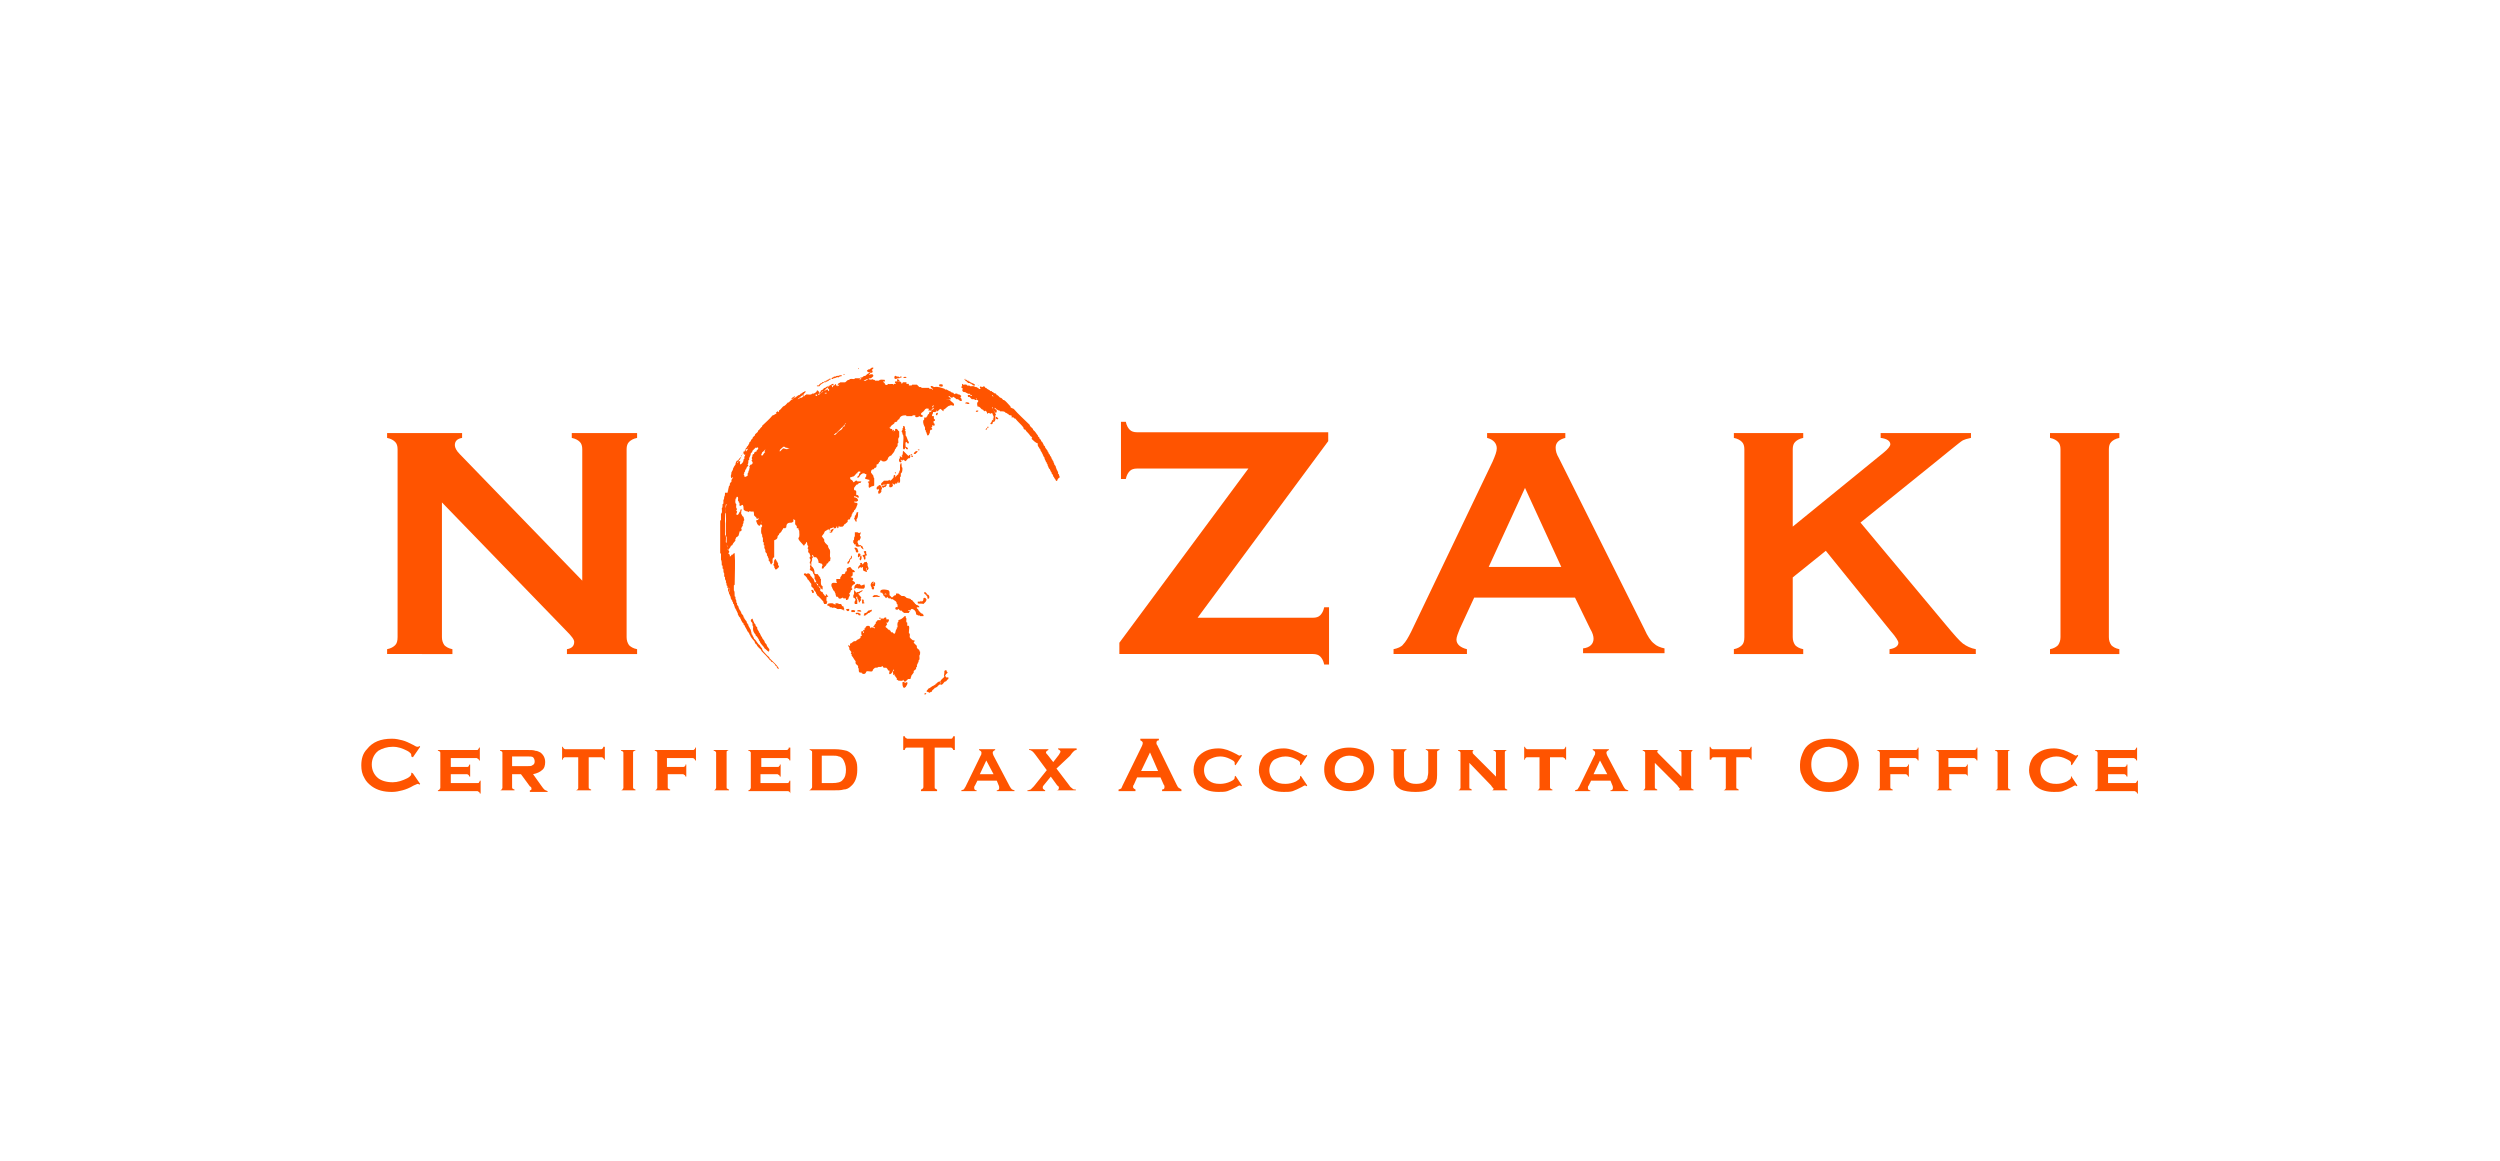 <?xml version="1.0" encoding="utf-8"?>
<!-- Generator: Adobe Illustrator 22.1.0, SVG Export Plug-In . SVG Version: 6.00 Build 0)  -->
<svg version="1.1" id="レイヤー_1" xmlns="http://www.w3.org/2000/svg" xmlns:xlink="http://www.w3.org/1999/xlink" x="0px"
	 y="0px" viewBox="0 0 310 144" style="enable-background:new 0 0 310 144;" xml:space="preserve">
<style type="text/css">
	.st0{fill:#FFFFFF;}
	.st1{fill:#FF5400;}
	.st2{fill-rule:evenodd;clip-rule:evenodd;fill:#FF5400;}
</style>
<g>
	<rect class="st0" width="310" height="144"/>
	<g>
		<g>
			<path class="st1" d="M51.2,95.9l0.9,1.3l-0.1,0.1c-0.1-0.1-0.2-0.1-0.2-0.1c-0.1,0-0.2,0.1-0.5,0.2c-0.5,0.3-1,0.5-1.4,0.6
				c-0.4,0.1-0.8,0.2-1.3,0.2c-1,0-1.8-0.2-2.5-0.7c-0.4-0.3-0.7-0.6-0.9-1c-0.3-0.5-0.4-1-0.4-1.6c0-0.8,0.2-1.5,0.7-2
				c0.7-0.9,1.7-1.3,3.1-1.3c0.5,0,0.9,0.1,1.3,0.2c0.4,0.1,0.8,0.3,1.4,0.6c0.3,0.2,0.4,0.2,0.5,0.2c0.1,0,0.1,0,0.2-0.1l0.1,0.1
				l-0.9,1.3L51,93.8c0,0,0-0.1,0-0.1c0-0.1,0-0.2-0.1-0.3c-0.1-0.1-0.2-0.2-0.4-0.3c-0.6-0.3-1.1-0.5-1.8-0.5
				c-0.7,0-1.3,0.2-1.8,0.5c-0.5,0.4-0.8,1-0.8,1.7c0,0.7,0.3,1.3,0.8,1.7c0.4,0.3,1,0.5,1.8,0.5c0.6,0,1.2-0.2,1.8-0.5
				c0.2-0.1,0.3-0.2,0.4-0.3c0.1-0.1,0.1-0.2,0.1-0.3c0,0,0-0.1,0-0.1L51.2,95.9z"/>
			<path class="st1" d="M55.9,95.8v1.3h3.3c0.1,0,0.2,0,0.2-0.1c0,0,0.1-0.1,0.1-0.2h0.1v1.6h-0.1c0-0.1-0.1-0.2-0.1-0.2
				c-0.1,0-0.1-0.1-0.2-0.1h-4.9V98c0.1,0,0.2-0.1,0.2-0.1c0-0.1,0.1-0.1,0.1-0.2v-4.3c0-0.1,0-0.2-0.1-0.2c0-0.1-0.1-0.1-0.2-0.1
				v-0.1h4.8c0.1,0,0.2,0,0.2-0.1c0,0,0.1-0.1,0.1-0.2h0.1v1.6h-0.1c0-0.1-0.1-0.2-0.1-0.2c-0.1,0-0.1-0.1-0.2-0.1h-3.2v1.1h2
				c0.1,0,0.2,0,0.2-0.1c0,0,0.1-0.1,0.1-0.2h0.1v1.5h-0.1c0-0.1-0.1-0.2-0.1-0.2c0,0-0.1-0.1-0.2-0.1H55.9z"/>
			<path class="st1" d="M63.5,95.9v1.7c0,0.1,0,0.2,0.1,0.2c0,0,0.1,0.1,0.2,0.1v0.1H62V98c0.1,0,0.2-0.1,0.2-0.1
				c0-0.1,0.1-0.1,0.1-0.2v-4.3c0-0.1,0-0.2-0.1-0.2c0-0.1-0.1-0.1-0.2-0.1v-0.1h3.4c0.4,0,0.8,0,1,0.1c0.2,0,0.4,0.1,0.6,0.2
				c0.4,0.3,0.6,0.7,0.6,1.2c0,0.4-0.1,0.8-0.4,1c-0.2,0.2-0.6,0.4-1.1,0.5l1,1.4c0.2,0.3,0.3,0.4,0.4,0.5c0.1,0.1,0.2,0.1,0.4,0.2
				v0.1h-2.2V98c0.2,0,0.2-0.1,0.2-0.2c0-0.1,0-0.2-0.2-0.3l-1.1-1.5H63.5z M63.5,95h1.9c0.3,0,0.5,0,0.6-0.1
				c0.2-0.1,0.3-0.2,0.3-0.5c0-0.2-0.1-0.4-0.2-0.5c-0.1-0.1-0.4-0.1-0.7-0.1h-1.9V95z"/>
			<path class="st1" d="M73,93.8v3.8c0,0.1,0,0.2,0.1,0.2c0,0,0.1,0.1,0.2,0.1v0.1h-1.9V98c0.1,0,0.2-0.1,0.2-0.1
				c0.1-0.1,0.1-0.1,0.1-0.2v-3.8h-1.6c-0.1,0-0.2,0-0.2,0.1c-0.1,0-0.1,0.1-0.1,0.2h-0.1v-1.6h0.1c0,0.1,0.1,0.2,0.1,0.2
				c0,0,0.1,0.1,0.2,0.1h4.4c0.1,0,0.2,0,0.2-0.1c0.1,0,0.1-0.1,0.1-0.2H75v1.6h-0.1c0-0.1-0.1-0.2-0.1-0.2c0,0-0.1-0.1-0.2-0.1H73z
				"/>
			<path class="st1" d="M78.5,93.3v4.3c0,0.1,0,0.2,0.1,0.2c0,0,0.1,0.1,0.2,0.1v0.1H77V98c0.1,0,0.2-0.1,0.2-0.1
				c0-0.1,0.1-0.1,0.1-0.2v-4.3c0-0.1,0-0.2-0.1-0.2c0-0.1-0.1-0.1-0.2-0.1v-0.1h1.9V93c-0.1,0-0.2,0.1-0.2,0.1
				C78.6,93.1,78.5,93.2,78.5,93.3z"/>
			<path class="st1" d="M82.8,95.8v1.8c0,0.1,0,0.2,0.1,0.2c0,0,0.1,0.1,0.2,0.1v0.1h-1.9V98c0.1,0,0.2-0.1,0.2-0.1
				c0-0.1,0.1-0.1,0.1-0.2v-4.3c0-0.1,0-0.2-0.1-0.2c0-0.1-0.1-0.1-0.2-0.1v-0.1h4.7c0.1,0,0.2,0,0.2-0.1c0.1,0,0.1-0.1,0.1-0.2h0.1
				v1.6h-0.1c0-0.1-0.1-0.2-0.1-0.2c0,0-0.1-0.1-0.2-0.1h-3.2v1.1h2c0.1,0,0.2,0,0.2-0.1c0.1,0,0.1-0.1,0.1-0.2h0.1v1.5h-0.1
				c0-0.1-0.1-0.2-0.1-0.2c-0.1,0-0.1-0.1-0.2-0.1H82.8z"/>
			<path class="st1" d="M90.1,93.3v4.3c0,0.1,0,0.2,0.1,0.2c0,0,0.1,0.1,0.2,0.1v0.1h-1.9V98c0.1,0,0.2-0.1,0.2-0.1
				c0-0.1,0.1-0.1,0.1-0.2v-4.3c0-0.1,0-0.2-0.1-0.2c0-0.1-0.1-0.1-0.2-0.1v-0.1h1.9V93c-0.1,0-0.2,0.1-0.2,0.1
				C90.1,93.1,90.1,93.2,90.1,93.3z"/>
			<path class="st1" d="M94.3,95.8v1.3h3.3c0.1,0,0.2,0,0.2-0.1c0,0,0.1-0.1,0.1-0.2h0.1v1.6H98c0-0.1-0.1-0.2-0.1-0.2
				c0,0-0.1-0.1-0.2-0.1h-4.9V98c0.1,0,0.2-0.1,0.2-0.1c0-0.1,0.1-0.1,0.1-0.2v-4.3c0-0.1,0-0.2-0.1-0.2c0-0.1-0.1-0.1-0.2-0.1v-0.1
				h4.7c0.1,0,0.2,0,0.2-0.1c0.1,0,0.1-0.1,0.1-0.2H98v1.6h-0.1c0-0.1-0.1-0.2-0.1-0.2c-0.1,0-0.1-0.1-0.2-0.1h-3.2v1.1h2
				c0.1,0,0.2,0,0.2-0.1c0.1,0,0.1-0.1,0.1-0.2h0.1v1.5h-0.1c0-0.1-0.1-0.2-0.1-0.2c-0.1,0-0.1-0.1-0.2-0.1H94.3z"/>
			<path class="st1" d="M100.7,97.6v-4.3c0-0.1,0-0.2-0.1-0.2c-0.1-0.1-0.1-0.1-0.2-0.1v-0.1h3.1c0.6,0,1.1,0.1,1.5,0.2
				c0.5,0.2,0.9,0.6,1.1,1.1c0.2,0.4,0.2,0.8,0.2,1.3c0,0.9-0.3,1.6-0.8,2c-0.2,0.2-0.5,0.4-0.9,0.4c-0.3,0.1-0.7,0.1-1.2,0.1h-3.1
				V98c0.1,0,0.2-0.1,0.2-0.1C100.6,97.8,100.7,97.7,100.7,97.6z M101.9,97.1h1.3c0.6,0,1.1-0.1,1.3-0.4c0.3-0.3,0.4-0.7,0.4-1.3
				c0-0.5-0.2-1-0.4-1.3c-0.1-0.1-0.3-0.3-0.5-0.3c-0.2-0.1-0.5-0.1-0.8-0.1h-1.3V97.1z"/>
			<path class="st1" d="M115.9,92.7v4.9c0,0.1,0,0.2,0.1,0.2c0,0,0.1,0.1,0.2,0.1v0.2h-2v-0.2c0.1,0,0.2-0.1,0.2-0.1
				c0,0,0.1-0.1,0.1-0.2v-4.9h-2c-0.1,0-0.2,0-0.2,0.1c-0.1,0-0.1,0.1-0.1,0.2H112v-1.7h0.2c0,0.1,0.1,0.2,0.1,0.2
				c0.1,0,0.1,0.1,0.2,0.1h5.4c0.1,0,0.2,0,0.2-0.1c0,0,0.1-0.1,0.1-0.2h0.2V93h-0.2c0-0.1-0.1-0.2-0.1-0.2c0,0-0.1-0.1-0.2-0.1
				H115.9z"/>
			<path class="st1" d="M123.6,96.8h-2.4l-0.3,0.6c-0.1,0.1-0.1,0.2-0.1,0.3c0,0.2,0.1,0.3,0.3,0.3v0.1h-1.9V98
				c0.1,0,0.2-0.1,0.3-0.1c0.1-0.1,0.1-0.2,0.2-0.3l1.9-3.9c0.1-0.1,0.1-0.3,0.1-0.4c0-0.1-0.1-0.2-0.3-0.3v-0.1h2V93
				c-0.2,0.1-0.3,0.2-0.3,0.3c0,0.1,0,0.2,0.1,0.4l2,3.8c0.1,0.2,0.2,0.3,0.3,0.4c0.1,0,0.2,0.1,0.3,0.1v0.1h-2.2V98
				c0.2,0,0.3-0.1,0.3-0.3c0-0.1,0-0.2-0.1-0.4L123.6,96.8z M123.2,96l-0.9-1.7l-0.8,1.7H123.2z"/>
			<path class="st1" d="M131,95.3l1.6,2.1c0.1,0.2,0.3,0.3,0.4,0.4c0.1,0.1,0.2,0.1,0.4,0.1v0.1h-2.4V98c0.2,0,0.3-0.1,0.3-0.3
				c0-0.1,0-0.2-0.2-0.3l-0.8-1.1l-0.9,1.1c-0.1,0.1-0.1,0.2-0.1,0.3c0,0.1,0.1,0.2,0.3,0.3v0.1h-2.2V98c0.2,0,0.3-0.1,0.4-0.1
				c0.1-0.1,0.2-0.2,0.4-0.4l1.6-2l-1.4-1.9c-0.3-0.4-0.5-0.6-0.8-0.6v-0.1h2.4V93c-0.2,0.1-0.3,0.2-0.3,0.3c0,0.1,0.1,0.2,0.2,0.3
				l0.7,0.9l0.7-0.9c0.1-0.2,0.2-0.3,0.2-0.4c0-0.1-0.1-0.2-0.3-0.3v-0.1h2.3V93c-0.2,0-0.3,0.1-0.4,0.2c-0.1,0.1-0.2,0.2-0.4,0.5
				L131,95.3z"/>
			<path class="st1" d="M143.9,96.4H141l-0.4,0.9c-0.1,0.1-0.1,0.2-0.1,0.3c0,0.1,0.1,0.2,0.3,0.3v0.2h-2.1v-0.2
				c0.1,0,0.2-0.1,0.3-0.1c0.1-0.1,0.1-0.2,0.2-0.4l2.4-4.9c0.1-0.2,0.1-0.3,0.1-0.4c0-0.1-0.1-0.2-0.3-0.3v-0.2h2.3v0.2
				c-0.2,0-0.3,0.1-0.3,0.3c0,0.1,0,0.2,0.1,0.3l2.4,4.9c0.1,0.2,0.2,0.4,0.3,0.4c0.1,0.1,0.2,0.1,0.3,0.2v0.2h-2.4v-0.2
				c0.2,0,0.3-0.1,0.3-0.3c0-0.1,0-0.2-0.1-0.3L143.9,96.4z M143.6,95.6l-1-2.3l-1.1,2.3H143.6z"/>
			<path class="st1" d="M153.2,96.2l0.8,1.2l-0.1,0.1c-0.1-0.1-0.1-0.1-0.2-0.1c-0.1,0-0.2,0.1-0.4,0.2c-0.4,0.2-0.8,0.4-1.1,0.5
				c-0.3,0.1-0.7,0.1-1.1,0.1c-0.9,0-1.6-0.2-2.1-0.6c-0.3-0.2-0.6-0.5-0.7-0.9c-0.2-0.4-0.3-0.8-0.3-1.2c0-0.6,0.2-1.2,0.5-1.6
				c0.6-0.7,1.4-1.1,2.6-1.1c0.4,0,0.8,0.1,1.1,0.2c0.3,0.1,0.7,0.3,1.1,0.5c0.2,0.1,0.3,0.2,0.4,0.2c0,0,0.1,0,0.2-0.1l0.1,0.1
				l-0.8,1.2l-0.1-0.1c0,0,0-0.1,0-0.1c0,0,0-0.1,0-0.1c0-0.2-0.2-0.3-0.6-0.5c-0.4-0.2-0.8-0.3-1.2-0.3c-0.6,0-1,0.2-1.4,0.4
				c-0.4,0.3-0.6,0.8-0.6,1.3c0,0.5,0.2,1,0.6,1.3c0.4,0.3,0.8,0.4,1.4,0.4c0.4,0,0.9-0.1,1.3-0.3c0.4-0.2,0.5-0.3,0.5-0.5
				c0,0,0,0,0-0.1L153.2,96.2z"/>
			<path class="st1" d="M161.3,96.2l0.8,1.2l-0.1,0.1c-0.1-0.1-0.1-0.1-0.2-0.1c-0.1,0-0.2,0.1-0.4,0.2c-0.4,0.2-0.8,0.4-1.1,0.5
				c-0.3,0.1-0.7,0.1-1.1,0.1c-0.9,0-1.6-0.2-2.1-0.6c-0.3-0.2-0.6-0.5-0.7-0.9c-0.2-0.4-0.3-0.8-0.3-1.2c0-0.6,0.2-1.2,0.5-1.6
				c0.6-0.7,1.4-1.1,2.6-1.1c0.4,0,0.8,0.1,1.1,0.2c0.3,0.1,0.7,0.3,1.1,0.5c0.2,0.1,0.3,0.2,0.4,0.2c0,0,0.1,0,0.2-0.1l0.1,0.1
				l-0.8,1.2l-0.1-0.1c0,0,0-0.1,0-0.1c0,0,0-0.1,0-0.1c0-0.2-0.2-0.3-0.6-0.5c-0.4-0.2-0.8-0.3-1.2-0.3c-0.6,0-1,0.2-1.4,0.4
				c-0.4,0.3-0.6,0.8-0.6,1.3c0,0.5,0.2,1,0.6,1.3c0.4,0.3,0.8,0.4,1.4,0.4c0.4,0,0.9-0.1,1.3-0.3c0.3-0.2,0.5-0.3,0.5-0.5
				c0,0,0,0,0-0.1L161.3,96.2z"/>
			<path class="st1" d="M167.3,92.7c0.8,0,1.5,0.2,2.1,0.6c0.7,0.5,1,1.2,1,2.1c0,0.9-0.3,1.5-1,2.1c-0.6,0.4-1.2,0.6-2.1,0.6
				c-0.8,0-1.5-0.2-2.1-0.6c-0.7-0.5-1-1.2-1-2.1c0-0.9,0.3-1.6,1-2.1C165.8,92.9,166.5,92.7,167.3,92.7z M167.3,93.7
				c-0.5,0-1,0.2-1.3,0.5c-0.3,0.3-0.5,0.7-0.5,1.2c0,0.5,0.1,0.9,0.5,1.2c0.3,0.4,0.8,0.5,1.3,0.5c0.5,0,1-0.2,1.3-0.5
				c0.3-0.3,0.5-0.7,0.5-1.2c0-0.5-0.2-0.9-0.5-1.3C168.3,93.9,167.9,93.7,167.3,93.7z"/>
			<path class="st1" d="M178.2,93.3v2.8c0,0.6-0.1,1.1-0.4,1.4c-0.4,0.5-1.2,0.7-2.3,0.7c-0.7,0-1.4-0.1-1.8-0.3
				c-0.3-0.2-0.6-0.4-0.7-0.7c-0.1-0.3-0.2-0.6-0.2-1.1v-2.8c0-0.1,0-0.2-0.1-0.2c0-0.1-0.1-0.1-0.2-0.1v-0.1h1.9V93
				c-0.1,0-0.2,0.1-0.2,0.1c0,0.1-0.1,0.1-0.1,0.2v2.5c0,0.3,0,0.5,0.1,0.7c0.1,0.2,0.1,0.3,0.3,0.4c0.3,0.2,0.6,0.3,1.1,0.3
				c0.5,0,0.9-0.1,1.1-0.3c0.1-0.1,0.2-0.2,0.3-0.4c0-0.2,0.1-0.4,0.1-0.7v-2.5c0-0.1,0-0.2-0.1-0.2c0-0.1-0.1-0.1-0.2-0.1v-0.1h1.7
				V93c-0.1,0-0.2,0.1-0.2,0.1C178.2,93.1,178.2,93.2,178.2,93.3z"/>
			<path class="st1" d="M182.2,94.6v3c0,0.1,0,0.2,0.1,0.2c0.1,0,0.1,0.1,0.2,0.1v0.1h-1.7V98c0.1,0,0.2-0.1,0.2-0.1
				c0-0.1,0.1-0.1,0.1-0.2v-4.3c0-0.1,0-0.2-0.1-0.2c0-0.1-0.1-0.1-0.2-0.1v-0.1h2V93c-0.1,0-0.2,0.1-0.2,0.2c0,0.1,0,0.2,0.1,0.3
				l2.8,2.8v-2.9c0-0.1,0-0.2-0.1-0.2c0-0.1-0.1-0.1-0.2-0.1v-0.1h1.7V93c-0.1,0-0.2,0.1-0.2,0.1c-0.1,0.1-0.1,0.1-0.1,0.2v4.3
				c0,0.1,0,0.2,0.1,0.2c0,0,0.1,0.1,0.2,0.1v0.1h-1.9V98c0.1,0,0.2-0.1,0.2-0.2c0,0,0-0.1-0.1-0.1c0-0.1-0.1-0.1-0.2-0.3
				L182.2,94.6z"/>
			<path class="st1" d="M192.2,93.8v3.8c0,0.1,0,0.2,0.1,0.2c0,0,0.1,0.1,0.2,0.1v0.1h-1.9V98c0.1,0,0.2-0.1,0.2-0.1
				c0-0.1,0.1-0.1,0.1-0.2v-3.8h-1.5c-0.1,0-0.2,0-0.2,0.1c-0.1,0-0.1,0.1-0.1,0.2h-0.1v-1.6h0.1c0,0.1,0.1,0.2,0.1,0.2
				c0,0,0.1,0.1,0.2,0.1h4.4c0.1,0,0.2,0,0.2-0.1c0.1,0,0.1-0.1,0.1-0.2h0.1v1.6h-0.1c0-0.1-0.1-0.2-0.1-0.2c-0.1,0-0.1-0.1-0.2-0.1
				H192.2z"/>
			<path class="st1" d="M199.7,96.8h-2.4l-0.3,0.6c-0.1,0.1-0.1,0.2-0.1,0.3c0,0.2,0.1,0.3,0.3,0.3v0.1h-1.9V98
				c0.1,0,0.2-0.1,0.3-0.1c0.1-0.1,0.1-0.2,0.2-0.3l1.9-3.9c0.1-0.1,0.1-0.3,0.1-0.4c0-0.1-0.1-0.2-0.3-0.3v-0.1h2V93
				c-0.2,0.1-0.3,0.2-0.3,0.3c0,0.1,0,0.2,0.1,0.4l2,3.8c0.1,0.2,0.2,0.3,0.3,0.4c0.1,0,0.2,0.1,0.3,0.1v0.1h-2.2V98
				c0.2,0,0.3-0.1,0.3-0.3c0-0.1,0-0.2-0.1-0.4L199.7,96.8z M199.3,96l-0.9-1.7l-0.8,1.7H199.3z"/>
			<path class="st1" d="M205.2,94.6v3c0,0.1,0,0.2,0.1,0.2c0.1,0,0.1,0.1,0.2,0.1v0.1h-1.8V98c0.1,0,0.2-0.1,0.2-0.1
				c0-0.1,0.1-0.1,0.1-0.2v-4.3c0-0.1,0-0.2-0.1-0.2c0-0.1-0.1-0.1-0.2-0.1v-0.1h2V93c-0.1,0-0.2,0.1-0.2,0.2c0,0.1,0.1,0.2,0.2,0.3
				l2.8,2.8v-2.9c0-0.1,0-0.2-0.1-0.2c0-0.1-0.1-0.1-0.2-0.1v-0.1h1.8V93c-0.1,0-0.2,0.1-0.2,0.1c0,0.1-0.1,0.1-0.1,0.2v4.3
				c0,0.1,0,0.2,0.1,0.2c0,0,0.1,0.1,0.2,0.1v0.1h-1.9V98c0.1,0,0.2-0.1,0.2-0.2c0,0,0-0.1-0.1-0.1c0-0.1-0.1-0.1-0.2-0.3
				L205.2,94.6z"/>
			<path class="st1" d="M215.3,93.8v3.8c0,0.1,0,0.2,0.1,0.2c0.1,0,0.1,0.1,0.2,0.1v0.1h-1.9V98c0.1,0,0.2-0.1,0.2-0.1
				c0.1-0.1,0.1-0.1,0.1-0.2v-3.8h-1.5c-0.1,0-0.2,0-0.2,0.1c-0.1,0-0.1,0.1-0.1,0.2H212v-1.6h0.1c0,0.1,0.1,0.2,0.1,0.2
				c0,0,0.1,0.1,0.2,0.1h4.4c0.1,0,0.2,0,0.2-0.1c0,0,0.1-0.1,0.1-0.2h0.1v1.6h-0.1c0-0.1-0.1-0.2-0.1-0.2c-0.1,0-0.1-0.1-0.2-0.1
				H215.3z"/>
			<path class="st1" d="M226.8,91.6c1.1,0,2,0.3,2.7,0.9c0.7,0.6,1,1.4,1,2.4c0,0.6-0.2,1.2-0.5,1.7c-0.6,1-1.7,1.6-3.2,1.6
				c-1.1,0-2-0.3-2.6-0.9c-0.4-0.3-0.6-0.7-0.8-1.2c-0.2-0.4-0.2-0.8-0.2-1.3c0-0.6,0.2-1.2,0.5-1.8
				C224.2,92.1,225.3,91.6,226.8,91.6z M226.8,92.6c-0.6,0-1.1,0.2-1.5,0.5c-0.5,0.4-0.7,1-0.7,1.7c0,0.7,0.2,1.3,0.7,1.7
				c0.4,0.4,0.9,0.5,1.5,0.5c0.6,0,1.1-0.2,1.5-0.5c0.2-0.2,0.4-0.5,0.6-0.8c0.1-0.3,0.2-0.6,0.2-0.9c0-0.7-0.2-1.3-0.7-1.7
				C227.9,92.8,227.4,92.7,226.8,92.6z"/>
			<path class="st1" d="M234.4,95.8v1.8c0,0.1,0,0.2,0.1,0.2c0,0,0.1,0.1,0.2,0.1v0.1h-1.9V98c0.1,0,0.2-0.1,0.2-0.1
				c0-0.1,0.1-0.1,0.1-0.2v-4.3c0-0.1,0-0.2-0.1-0.2c0-0.1-0.1-0.1-0.2-0.1v-0.1h4.7c0.1,0,0.2,0,0.2-0.1c0.1,0,0.1-0.1,0.1-0.2h0.1
				v1.6h-0.1c0-0.1-0.1-0.2-0.1-0.2c-0.1,0-0.1-0.1-0.2-0.1h-3.2v1.1h2c0.1,0,0.2,0,0.2-0.1c0.1,0,0.1-0.1,0.1-0.2h0.1v1.5h-0.1
				c0-0.1-0.1-0.2-0.1-0.2c0,0-0.1-0.1-0.2-0.1H234.4z"/>
			<path class="st1" d="M241.7,95.8v1.8c0,0.1,0,0.2,0.1,0.2c0,0,0.1,0.1,0.2,0.1v0.1h-1.9V98c0.1,0,0.2-0.1,0.2-0.1
				c0.1-0.1,0.1-0.1,0.1-0.2v-4.3c0-0.1,0-0.2-0.1-0.2c0-0.1-0.1-0.1-0.2-0.1v-0.1h4.7c0.1,0,0.2,0,0.2-0.1c0.1,0,0.1-0.1,0.1-0.2
				h0.1v1.6h-0.1c0-0.1-0.1-0.2-0.1-0.2c-0.1,0-0.1-0.1-0.2-0.1h-3.2v1.1h2c0.1,0,0.2,0,0.2-0.1c0.1,0,0.1-0.1,0.1-0.2h0.1v1.5H244
				c0-0.1-0.1-0.2-0.1-0.2c0,0-0.1-0.1-0.2-0.1H241.7z"/>
			<path class="st1" d="M249,93.3v4.3c0,0.1,0,0.2,0.1,0.2c0,0,0.1,0.1,0.2,0.1v0.1h-1.9V98c0.1,0,0.2-0.1,0.2-0.1
				c0.1-0.1,0.1-0.1,0.1-0.2v-4.3c0-0.1,0-0.2-0.1-0.2c0-0.1-0.1-0.1-0.2-0.1v-0.1h1.9V93c-0.1,0-0.2,0.1-0.2,0.1
				C249,93.1,249,93.2,249,93.3z"/>
			<path class="st1" d="M256.8,96.2l0.8,1.2l-0.1,0.1c-0.1-0.1-0.1-0.1-0.2-0.1c-0.1,0-0.2,0.1-0.4,0.2c-0.4,0.2-0.8,0.4-1.1,0.5
				c-0.3,0.1-0.7,0.1-1.1,0.1c-0.9,0-1.6-0.2-2.1-0.6c-0.3-0.2-0.5-0.5-0.7-0.9c-0.2-0.4-0.3-0.8-0.3-1.2c0-0.6,0.2-1.2,0.5-1.6
				c0.6-0.7,1.4-1.1,2.6-1.1c0.4,0,0.8,0.1,1.2,0.2c0.3,0.1,0.7,0.3,1.1,0.5c0.2,0.1,0.3,0.2,0.4,0.2c0,0,0.1,0,0.2-0.1l0.1,0.1
				l-0.8,1.2l-0.1-0.1c0,0,0-0.1,0-0.1c0,0,0-0.1,0-0.1c0-0.2-0.2-0.3-0.6-0.5c-0.4-0.2-0.8-0.3-1.2-0.3c-0.6,0-1,0.2-1.4,0.4
				c-0.4,0.3-0.6,0.8-0.6,1.3c0,0.5,0.2,1,0.6,1.3c0.4,0.3,0.8,0.4,1.4,0.4c0.4,0,0.9-0.1,1.3-0.3c0.3-0.2,0.5-0.3,0.5-0.5
				c0,0,0,0,0-0.1L256.8,96.2z"/>
			<path class="st1" d="M261.4,95.8v1.3h3.3c0.1,0,0.2,0,0.2-0.1c0,0,0.1-0.1,0.1-0.2h0.1v1.6h-0.1c0-0.1-0.1-0.2-0.1-0.2
				c-0.1,0-0.1-0.1-0.2-0.1h-4.9V98c0.1,0,0.2-0.1,0.2-0.1c0.1-0.1,0.1-0.1,0.1-0.2v-4.3c0-0.1,0-0.2-0.1-0.2c0-0.1-0.1-0.1-0.2-0.1
				v-0.1h4.8c0.1,0,0.2,0,0.2-0.1c0,0,0.1-0.1,0.1-0.2h0.1v1.6h-0.1c0-0.1-0.1-0.2-0.1-0.2c-0.1,0-0.1-0.1-0.2-0.1h-3.2v1.1h2
				c0.1,0,0.2,0,0.2-0.1c0.1,0,0.1-0.1,0.1-0.2h0.1v1.5h-0.1c0-0.1-0.1-0.2-0.1-0.2c0,0-0.1-0.1-0.2-0.1H261.4z"/>
		</g>
		<g>
			<path class="st2" d="M108.3,45.6c0,0.2-0.2,0.2-0.2,0.3c0,0.1,0.1,0,0.1,0.1c0.1,0.4-0.6,0.2-0.7,0c0-0.1,0.1-0.1,0.2-0.2
				c0,0,0.1,0,0.1,0c0.1,0,0.1-0.1,0.1-0.1C108,45.8,108,45.5,108.3,45.6z M107.9,46C107.9,46,107.9,46,107.9,46
				c0.1,0,0.1,0.1,0.1,0C107.9,46,107.9,46,107.9,46z M106.4,45.7C106.4,45.7,106.4,45.7,106.4,45.7c0.1,0.1,0.1,0.1,0.1,0
				C106.5,45.6,106.5,45.6,106.4,45.7z M104.6,46.5c0,0,0.2,0,0.2,0C104.7,46.4,104.5,46.4,104.6,46.5z M104,46.6
				c-0.2,0-0.3,0-0.4,0.1c-0.1,0-0.1,0-0.2,0c0,0.1-0.2,0.1-0.3,0.2c0,0.1,0.1,0.1,0.2,0.1c0,0,0-0.1,0.1-0.1c0.3,0,0.3-0.2,0.6-0.1
				c0.1-0.2,0.4-0.1,0.4-0.2C104.4,46.5,104.1,46.5,104,46.6z M110.9,46.9c0,0,0.1,0.1,0.2,0.1c0.1-0.1,0.3-0.1,0.4-0.1
				c0.1,0,0.1-0.1,0.3-0.1c0,0,0-0.1,0-0.1c-0.1,0-0.2,0-0.2,0c0,0,0,0.1-0.1,0.1c0,0,0-0.1-0.1-0.1c-0.1,0-0.3,0-0.3-0.1
				C110.9,46.6,110.9,46.7,110.9,46.9z M112,46.8c0,0.1,0.4,0.1,0.4,0C112.4,46.7,112.1,46.7,112,46.8z M102.6,47.1
				c0,0.1-0.2,0.1-0.2,0.1c0,0,0,0.1,0,0.1c0,0.1,0.1,0,0.2,0c0-0.1,0.1-0.1,0.2-0.1c0,0,0-0.1,0-0.1c0.1,0,0.2,0,0.2-0.1
				C102.9,46.8,102.8,47.1,102.6,47.1z M119.6,47.1c0.1,0,0.1,0.2,0.3,0.2c0,0,0,0.1,0,0.1c0.1,0,0.1,0,0.1,0c0,0,0,0.1,0.1,0.1
				c0,0,0.1,0,0.2,0c0,0.1,0.1,0.1,0.2,0.1c0,0,0,0.1,0,0.1c0,0,0.1,0,0.1,0c0,0,0,0.1,0.1,0.1c0.1,0,0.2,0,0.2,0c0,0,0,0,0-0.1
				c-0.2-0.2-0.5-0.2-0.7-0.4c0,0-0.1,0-0.1,0c0,0,0-0.1,0-0.1c-0.1,0-0.1,0-0.2,0c0,0,0-0.1,0-0.1c-0.1,0-0.1,0-0.2,0
				c0-0.1,0-0.1,0-0.1C119.7,46.9,119.6,47,119.6,47.1z M111.3,47c-0.1,0,0,0.2-0.1,0.3c0.1,0,0.2,0.1,0.3,0c0,0,0,0,0,0
				C111.6,47.1,111.4,47.1,111.3,47z M102.2,47.4c-0.1-0.1-0.3,0-0.3,0.1c-0.2,0-0.3,0.2-0.4,0.3c-0.1,0-0.1,0-0.2,0
				c0,0,0,0.1,0,0.1c0.1,0,0.2,0,0.3,0C101.7,47.7,101.9,47.6,102.2,47.4C102.2,47.5,102.2,47.4,102.2,47.4c0.1,0,0.1,0,0.2,0
				C102.4,47.2,102.2,47.2,102.2,47.4z M116.5,47.9c0.1,0,0.3,0.1,0.4,0c0-0.1,0-0.2,0-0.2C116.7,47.6,116.3,47.6,116.5,47.9z
				 M131.1,59.6c-0.1,0.1-0.2,0-0.2-0.1c-0.1-0.1-0.2-0.3-0.2-0.3c0-0.1-0.1-0.1-0.1-0.1c0-0.2-0.1-0.3-0.2-0.4c0-0.1,0-0.2-0.1-0.2
				c0-0.2-0.1-0.1-0.1-0.3c-0.2-0.1-0.2-0.4-0.3-0.5c0-0.1,0-0.2-0.1-0.2c0,0,0-0.1,0-0.1c0-0.1-0.1-0.1-0.1-0.1
				c0-0.2-0.2-0.3-0.2-0.6c-0.1,0-0.1-0.2-0.2-0.3c0,0,0-0.1,0-0.1c0,0-0.1-0.1-0.1-0.1c0-0.2-0.2-0.2-0.2-0.5c0,0-0.1,0-0.1-0.1
				c-0.1-0.2-0.3-0.3-0.2-0.6c-0.3-0.1-0.6-0.4-0.8-0.6c0,0,0.1-0.1,0.1-0.1c-0.1-0.1-0.1-0.2-0.2-0.2c-0.2-0.3-0.4-0.5-0.6-0.7
				c0,0,0-0.1,0-0.1c-0.2,0-0.2-0.1-0.3-0.2c0,0,0-0.1,0-0.1c-0.3-0.4-0.7-0.7-1-1.1c0,0-0.1,0-0.1,0c-0.1-0.1-0.1-0.1-0.2-0.2
				c-0.1,0,0,0.1-0.1,0.1c-0.1,0,0-0.2-0.1-0.3c-0.2,0-0.3,0-0.4-0.2c0,0-0.1,0-0.1,0c0,0,0,0-0.1-0.1c0,0-0.1,0-0.1,0
				c-0.1-0.2-0.3-0.2-0.7-0.2c0,0,0-0.1-0.1-0.1c-0.2,0-0.1-0.1-0.3-0.1c-0.1-0.1-0.2-0.3-0.3-0.2c0.1,0.1,0.2,0.2,0.3,0.3
				c0,0.1,0,0.2-0.1,0.3c-0.2-0.1-0.3-0.3-0.4-0.5c0-0.1,0-0.1,0-0.2c0,0-0.1,0-0.1,0c0.1,0.2,0.2,0.4,0.3,0.6
				c0.1,0,0.1,0.2,0.2,0.3c-0.2,0.2,0,0.5-0.1,0.7c0,0.1-0.1,0.1-0.1,0.2c0,0-0.1,0-0.1,0c0,0-0.1,0-0.1,0.1c0,0.1,0,0.1-0.1,0.2
				c-0.1,0-0.2,0-0.2-0.1c0.1-0.1,0.2-0.2,0.2-0.4c0.1,0,0.1,0,0.2,0c0-0.1-0.1-0.1-0.1-0.1c0-0.1,0-0.1,0.1-0.1c0-0.1,0-0.2,0-0.3
				c-0.1-0.1-0.1-0.3-0.2-0.4c-0.1,0-0.1,0.1-0.1,0.1c-0.2,0-0.2-0.1-0.3-0.1c-0.1,0-0.1,0.1-0.2,0.1c0-0.2-0.1-0.3-0.2-0.4
				c0,0,0,0.1-0.1,0.1c-0.1-0.1-0.2-0.1-0.2-0.2c-0.3,0-0.3-0.4-0.7-0.4c0-0.2-0.1-0.3,0-0.5c0-0.1,0.1,0,0.1-0.2
				c0-0.1-0.3-0.1-0.2-0.3c0,0-0.1,0-0.1,0c0,0.1,0.1,0.1,0.1,0.2c0,0-0.1,0-0.2,0c0,0-0.1-0.1-0.1-0.1c-0.1,0-0.2,0-0.3,0
				c-0.1-0.1-0.2-0.2-0.3-0.3c-0.2,0.1-0.2-0.1-0.2-0.2c0.2-0.1,0.3,0,0.4,0.1c0,0,0.1,0,0.1,0c0,0,0-0.1,0-0.1
				c-0.2,0-0.2-0.1-0.3-0.2c-0.2,0.1-0.3-0.1-0.4-0.1c-0.1,0-0.1-0.1-0.1-0.1c-0.3,0.1-0.5-0.2-0.3-0.4c-0.1-0.1-0.2-0.1-0.2-0.2
				c0-0.1,0.1-0.1,0.1-0.1c0-0.1-0.1-0.3,0.1-0.3c0,0,0,0,0,0.1c0.2,0,0.5-0.1,0.5,0.1c0.2,0,0.4,0,0.4,0.1c0.2,0,0.5-0.1,0.6,0.1
				c0.2-0.1,0.2,0.1,0.4,0.1c0,0.1,0.2,0.2,0.3,0.1c0-0.1-0.1,0-0.1-0.1c0-0.1,0-0.1,0.1-0.2c0.1,0,0.1,0.1,0.1,0.1
				c0.2,0,0.2-0.1,0.3-0.1c0.1,0,0.1,0.1,0.2,0.2c0,0,0.1,0,0.1,0c0.1,0.2,0.4,0.2,0.5,0.4c0.1,0,0.1,0,0.2,0c0,0,0,0.1,0,0.1
				c0,0,0.1,0,0.1,0c0.1,0.1,0.2,0.2,0.4,0.2c0,0.1,0.1,0.1,0.1,0.2c0,0,0.1,0,0.1,0c0.1,0.1,0.2,0.2,0.3,0.3c0.2,0,0.3,0.2,0.4,0.3
				c0,0,0.1,0,0.1,0c0.3,0.2,0.5,0.5,0.8,0.8c0,0,0,0.1,0,0.1c0.1,0.1,0.2,0.1,0.4,0.2c0.6,0.7,1.3,1.3,2,2c0,0,0,0.1,0,0.1
				c0.1,0.1,0.3,0.3,0.4,0.4c0,0,0,0.1,0,0.1c0.3,0.2,0.4,0.5,0.6,0.7c0,0,0,0.1,0,0.1c0.1,0.1,0.2,0.1,0.2,0.3
				c0.1,0.1,0.2,0.1,0.2,0.3c0.2,0.1,0.2,0.3,0.3,0.4c0,0.1,0,0.1,0,0.1c0.1,0.1,0.2,0.1,0.2,0.3c0.1,0.1,0.2,0.3,0.3,0.4
				c0,0,0,0.1,0,0.1c0,0,0.1,0,0.1,0.1c0,0.2,0.2,0.2,0.2,0.4c0,0,0.1,0.1,0.1,0.1c0,0,0,0.1,0,0.1c0,0,0.1,0,0.1,0.1
				c0,0,0,0.1,0,0.1c0,0,0.1,0.1,0.1,0.1c0,0.2,0.2,0.1,0.1,0.3c0,0,0.1,0.1,0.1,0.1c0,0.2,0.1,0.3,0.2,0.4c0,0.2,0.1,0.2,0.1,0.4
				c0.1,0,0.1,0.3,0.2,0.3c0,0.1,0,0.1,0,0.2c0,0.1,0.1,0.1,0.1,0.1c0,0.2,0.1,0.2,0.1,0.4C131.2,59.3,131.1,59.5,131.1,59.6z
				 M123,49c0,0.1,0.2,0.2,0.2,0.2c0-0.1-0.1,0-0.1-0.2C123.1,49,123.1,49,123,49z M123.4,49.3C123.4,49.3,123.4,49.2,123.4,49.3
				C123.3,49.3,123.3,49.3,123.4,49.3z M123.5,49.4C123.5,49.3,123.5,49.3,123.5,49.4C123.4,49.4,123.4,49.4,123.5,49.4z
				 M121.2,47.7c0.1,0,0.1,0.1,0.1,0.1c0,0,0.1,0,0.1,0C121.4,47.8,121.2,47.7,121.2,47.7z M119.7,50C119.7,50,119.7,50,119.7,50
				c0.1,0.1,0.1,0.1,0.2,0c0,0,0,0.1,0.1,0.1c0.1,0,0.2,0,0.2-0.1C120.2,49.9,119.7,49.8,119.7,50z M121,51c0,0.1,0.2,0.1,0.3,0
				c0,0,0-0.1,0-0.1C121.2,50.9,121,50.9,121,51z M116.2,51.5c0-0.1,0.1-0.1,0.1-0.3C116.1,51.1,115.9,51.5,116.2,51.5z M123.5,51.9
				c0,0,0.1,0.1,0.2,0.1c0,0,0.1-0.1,0.1-0.1c-0.1-0.1-0.1-0.1-0.2-0.2C123.4,51.7,123.5,51.8,123.5,51.9z M112,53
				c0,0.1-0.1,0.1-0.1,0.1c0.1,0.2-0.1,0.3-0.1,0.4c0,0.1,0.1,0.1,0.1,0.2c0,0,0,0.1,0,0.1c0,0.1,0.1,0.1,0.1,0.2
				c0.1,0.5-0.1,1.2,0,1.7c0.1,0,0.1,0,0.2,0c0-0.1,0-0.2,0.1-0.2c0,0,0,0.1,0.1,0.2c0,0,0.1,0,0.2,0c0-0.1-0.1-0.2-0.1-0.2
				c0-0.1-0.1,0-0.2-0.1c0-0.2-0.1-0.6,0.1-0.6c0.1,0.1,0.1,0.2,0.2,0.2c0.1,0,0.1-0.1,0.1-0.2c-0.2-0.2-0.2-0.6-0.4-0.8
				c0-0.2,0-0.3,0-0.5c0-0.1-0.1,0-0.1-0.1c0-0.1,0.1,0,0.1-0.1c-0.1-0.1-0.1-0.2-0.1-0.4C111.9,52.7,112,52.9,112,53z M122.5,53.1
				C122.6,53.1,122.6,53.1,122.5,53.1c0.1-0.1,0.1-0.2,0-0.2C122.4,52.9,122.4,53.1,122.5,53.1z M122.2,53.3c0.1,0,0.1,0,0.2-0.1
				c0-0.1,0-0.1,0-0.1C122.2,53.1,122.3,53.2,122.2,53.3z M113.8,55.8c0,0,0.2,0.1,0.2,0C114.1,55.7,113.8,55.7,113.8,55.8z
				 M113.3,56.2c0,0.1,0.1,0.1,0.2,0.1c0.1-0.1,0.2-0.2,0.3-0.3C113.6,55.8,113.4,56.1,113.3,56.2z M112.6,56.5
				c-0.2-0.2-0.4-0.4-0.6-0.6c-0.1,0.1,0,0.3-0.1,0.5c0,0.1-0.1,0.1-0.1,0.1c0,0.1,0.1,0.1,0.1,0.2c0,0,0,0-0.1,0
				c-0.1,0,0-0.1-0.2-0.1c-0.1,0,0,0.1,0,0.2c-0.3,0.2,0,0.8,0.2,0.4c0-0.1-0.2-0.1-0.1-0.2c0.1,0,0.1,0.1,0.2,0.1
				c0.1,0,0-0.1,0.1-0.1c0.1,0.1,0.2,0.1,0.3,0.2c0.1-0.1,0.2-0.3,0.4-0.4c0,0,0,0.1,0.1,0c0.1,0,0.1-0.4,0-0.4
				C112.7,56.4,112.7,56.6,112.6,56.5z M112.9,56.4c0,0.1,0.2,0.1,0.2,0C113.2,56.3,112.9,56.3,112.9,56.4z M113,56.6
				c0,0.1,0.2,0.1,0.2,0c0,0,0,0,0-0.1C113.2,56.5,113,56.5,113,56.6z M111.8,57.5c-0.1,0,0-0.1-0.1-0.1c0,0.1-0.1,0.2-0.1,0.3
				c0,0.2,0,0.4,0,0.6c-0.1,0.1-0.1,0.2-0.1,0.3c-0.1,0-0.1,0.1-0.1,0.2c-0.2,0.1-0.3,0.3-0.4,0.4c0-0.1,0.1-0.3-0.1-0.3
				c-0.1,0-0.1,0.2-0.1,0.3c-0.1,0.1-0.2,0.3-0.4,0.4c-0.1,0-0.1-0.1-0.1-0.1c-0.1,0-0.1,0.1-0.2,0.1c-0.1,0-0.3,0-0.5,0
				c-0.1,0.2-0.5,0.3-0.3,0.6c0.1,0,0.2-0.1,0.2-0.1c0.2,0,0.3,0,0.4,0c0,0,0.1-0.1,0.1-0.1c0.1,0,0.2,0,0.3,0c0,0.1-0.1,0.3,0,0.4
				c0.2,0.1,0.5-0.1,0.4-0.3c0-0.1-0.1-0.1-0.1-0.1c0.2-0.1,0.2,0.1,0.3,0.1c0.1-0.1,0.1-0.1,0.2-0.2c0.1,0,0,0.1,0.1,0.1
				c0.1-0.1,0.1-0.3,0.2-0.3c0,0.1,0,0.1,0,0.2c0,0,0,0,0,0c0.3,0,0.2-0.4,0.2-0.7c0-0.1,0.1-0.1,0.1-0.1c0-0.1,0-0.3,0-0.4
				c0.2-0.1,0.2-0.4,0.2-0.7c-0.2-0.1,0-0.5-0.2-0.6C111.7,57.3,111.8,57.5,111.8,57.5z M111,58.7C111,58.7,111,58.7,111,58.7
				c0.1,0,0.1,0,0.1-0.1C111,58.5,110.9,58.6,111,58.7z M109.9,60.1c-0.1,0-0.3,0.2-0.5,0.1c-0.1,0.2,0.1,0.3,0.1,0.3
				c0.1,0,0.1-0.1,0.1-0.1c0.1,0,0.1,0,0.2,0c0-0.1,0.1-0.1,0.1-0.2C110,60.2,110,60.1,109.9,60.1z M109.3,60.4
				c0-0.2-0.3-0.4-0.4-0.1c-0.2,0-0.2,0.2-0.2,0.3c0,0.1,0.1,0.1,0.2,0.1c0.1,0,0-0.1,0.1-0.1c0,0.1,0,0.3-0.1,0.3
				c0,0.1,0,0.2,0,0.3c0,0,0.1,0,0.2,0c0.1-0.1,0.2-0.2,0.2-0.3C109.2,60.7,109.5,60.6,109.3,60.4z M91.9,63.3c0.1,0,0.1,0,0.1,0
				c0-0.1,0-0.1,0-0.1C91.9,63.1,91.9,63.2,91.9,63.3z M106.2,63.7C106.1,63.7,106.1,63.8,106.2,63.7c-0.1,0.1-0.1,0.2-0.1,0.2
				c0,0-0.1,0-0.1,0.1c0,0.1,0,0.2-0.1,0.3c0.1,0.1,0.1,0.3,0.2,0.3c0,0.1,0,0.1,0,0.1c0.2,0,0.1-0.1,0.1-0.3
				c0.2-0.2,0.2-0.5,0.2-0.8c0-0.1,0.1-0.1,0.1-0.1C106.4,63.5,106.1,63.5,106.2,63.7z M103,65.5c-0.2,0.1-0.2,0.7,0.2,0.5
				c0-0.1,0-0.2,0.1-0.2c0-0.2,0.2-0.2,0.1-0.4C103.2,65.4,103.2,65.5,103,65.5z M106.3,66c-0.1,0-0.3,0-0.3,0c0,0.1,0,0.3,0,0.5
				c-0.1,0.1-0.1,0.2-0.1,0.4c0,0.1-0.1,0.1-0.1,0.1c0,0.1,0,0.2,0,0.3c0.1,0,0.1,0.2,0.1,0.2c0.1,0,0.1,0,0.2,0c0,0.1,0,0.1,0,0.2
				c0.1,0,0.1,0.1,0.2,0.1c0.1,0,0.1-0.1,0.1-0.1c0,0.1,0,0.1,0.1,0.1c0.1,0,0.1-0.1,0.2-0.1c0,0.2,0.2,0.3,0.3,0.4
				c0.1,0,0.1,0,0.1,0c-0.1-0.1-0.1-0.3-0.2-0.4c0,0-0.1,0-0.1,0c0,0,0-0.1-0.1-0.1c-0.1,0-0.1,0-0.2,0c-0.1-0.1-0.1-0.3-0.2-0.4
				c0.1-0.1,0.1-0.1,0.1-0.2c0,0,0.1,0,0.2,0c0-0.2,0.2-0.2,0.1-0.5c-0.2-0.1,0.1-0.3,0-0.5c-0.1,0-0.1,0.1-0.1,0.1
				C106.4,66.1,106.4,66,106.3,66z M106,67.9c-0.1,0.1,0,0.2,0.1,0.3c0,0.1,0,0.2,0.1,0.3c0.1,0,0.1,0,0.2,0
				c0.1-0.2-0.1-0.4-0.1-0.5C106.1,67.9,106.1,67.9,106,67.9z M107.1,68.4c0,0.1,0.2,0.2,0.1,0.4c-0.1,0-0.1,0-0.2,0
				c-0.1,0.1,0,0.2,0.1,0.3c0,0.1,0,0.2,0.1,0.3c0.2,0,0.1-0.3,0.1-0.5c0.1,0,0.2,0,0.2-0.1c-0.1-0.1-0.1-0.2-0.1-0.4
				C107.4,68.3,107.2,68.3,107.1,68.4z M106.4,68.7c0,0.2-0.1,0.4,0.1,0.4c0.1-0.1,0.2-0.2,0.2-0.4
				C106.6,68.6,106.4,68.6,106.4,68.7z M105.5,69.2c-0.1,0-0.1,0.1-0.2,0.2c0,0,0,0.1,0,0.1c-0.1,0.1-0.3,0.2-0.2,0.4
				c0,0,0.1,0,0.1,0c0.1-0.1,0.1-0.2,0.2-0.3c0-0.1,0-0.2,0-0.2c0.2-0.1,0.3-0.2,0.2-0.5C105.5,68.9,105.5,69.1,105.5,69.2z
				 M106.7,69.5c0.1-0.1,0.2-0.3,0.1-0.6c-0.2-0.1-0.1,0.3-0.2,0.3c0,0.1,0,0.2,0,0.2C106.7,69.5,106.7,69.5,106.7,69.5z M96,69.6
				C95.9,69.7,95.9,69.7,96,69.6c-0.1,0.2,0,0.1,0,0.2c0,0.1-0.1,0.1-0.1,0.2c0,0.2,0.2,0.2,0.1,0.4c0.1,0,0.1,0.1,0.1,0.2
				c0,0,0.1,0,0.2,0c0.1-0.1,0.2-0.2,0.3-0.3c0-0.2-0.2-0.2-0.1-0.4c-0.1-0.1-0.1-0.3-0.2-0.3c0,0,0-0.1,0-0.1
				c-0.1,0-0.1-0.1-0.1-0.2C96,69.4,96,69.5,96,69.6z M107.4,69.7c0,0-0.1,0-0.2,0c-0.1,0.1-0.1,0.2-0.3,0.3c0-0.1,0-0.1,0-0.2
				c0,0-0.1,0-0.2,0c0,0-0.1,0.1,0,0.2c-0.1,0.1-0.3,0.2-0.3,0.5c0,0,0.1,0,0.1,0c0-0.1,0.1-0.1,0.2-0.2c0,0,0,0.1,0.1,0.1
				c0.1,0,0.1-0.1,0.2-0.1c0,0.2,0,0.4,0.1,0.5c0.2,0,0.3,0.2,0.4,0.1c0-0.2-0.2-0.4,0-0.5c0,0.1-0.1,0.3,0.1,0.3
				c0-0.1,0.1-0.1,0.1-0.2c0-0.2-0.2-0.3-0.1-0.6c-0.1-0.1-0.1-0.1-0.1-0.2c-0.1,0-0.1-0.1-0.1-0.1
				C107.4,69.4,107.4,69.6,107.4,69.7z M105,70.5c0,0.1,0,0.2,0,0.3c-0.1,0.1-0.1,0.1-0.2,0.1c0.1,0.3-0.2,0.3-0.4,0.3
				c0,0.3-0.3,0.3-0.2,0.6c-0.1,0-0.3,0-0.5,0c0,0.2,0,0.4,0.1,0.5c-0.3,0-0.8-0.2-0.7,0.4c0.1,0.1,0.1,0.3,0.2,0.4c0,0,0,0.1,0,0.1
				c0.2,0,0.2,0.3,0.3,0.4c0,0.2,0.1,0.3,0.1,0.4c0.1,0,0.1,0,0.2,0c0,0.1,0.1,0.1,0.1,0.2c0.2,0.1,0.3,0,0.5-0.1
				c0.1,0,0,0.1,0.1,0.1c0.1,0,0.2,0,0.3,0c0,0,0,0.2,0,0.2c0,0,0.1,0,0.1,0c0.1,0,0.1-0.1,0.2-0.1c0-0.2,0.1-0.3,0.2-0.5
				c0-0.1-0.1-0.1-0.1-0.2c0.1-0.1,0.2-0.2,0.2-0.4c0.1,0,0.2-0.1,0.2-0.2c0,0-0.1,0-0.1-0.1c0-0.3,0.2-0.4,0.4-0.5
				c0.1-0.2-0.1-0.3-0.3-0.4c0-0.1,0.1-0.1,0.1-0.2c0-0.1-0.1-0.2-0.3-0.2c0-0.1,0-0.1,0-0.1c0.1,0,0.1,0,0.2-0.1
				c0-0.1,0.1-0.3,0-0.4c0.1-0.1,0.3,0,0.3-0.1c0-0.1-0.1-0.1-0.1-0.2c-0.3,0-0.3-0.3-0.5-0.4C105.1,70.4,105,70.5,105,70.5z
				 M100.3,71.1c0.1,0.1,0.2,0.1,0.2,0.3c0.2,0.1,0.2,0.3,0.4,0.4c0,0.2,0.1,0.2,0.1,0.4c0.1,0,0.2,0,0.2,0c0,0,0.1,0.1,0,0.2
				c0.1,0,0.1,0,0.2,0c0.1,0,0,0.2,0,0.3c0,0,0.1,0,0.2,0c0.1,0.1,0.2,0.2,0.1,0.5c0,0.1,0.1,0.1,0.2,0.2c0,0,0.1,0,0.1,0
				c0,0.2,0.2,0.3,0.3,0.5c0,0,0.1,0,0.1,0c0-0.1,0-0.1,0-0.2c0,0,0.1,0,0.1,0c0.1,0.2,0.2,0.2,0.2,0.3c-0.1,0-0.1,0-0.2,0
				c0,0.2-0.1,0.6,0.1,0.6c0,0.1-0.1,0.1-0.1,0.3c-0.1,0-0.2,0-0.3,0c0-0.1-0.1-0.1-0.1-0.3c-0.3-0.3-0.5-0.6-0.8-0.8
				c0-0.1,0-0.1-0.1-0.2c0-0.3-0.3-0.3-0.3-0.6c-0.1-0.1-0.2-0.2-0.3-0.3c0-0.1,0-0.2,0-0.3c-0.2-0.2-0.3-0.5-0.5-0.6c0,0,0,0,0-0.1
				c-0.1-0.1-0.2-0.3-0.4-0.4c-0.1-0.2,0.2-0.3,0.3-0.1C100,71.1,100.2,71.1,100.3,71.1z M102.5,73.8
				C102.5,73.8,102.5,73.8,102.5,73.8C102.5,73.8,102.5,73.9,102.5,73.8z M108,72.7C108,72.7,108.1,72.7,108,72.7
				c0.1,0.1,0.1,0.2,0.1,0.3c0.1,0.1,0.1,0.1,0.2,0.1c0,0,0.1-0.1,0.1-0.2c0-0.1-0.1-0.1-0.1-0.2c0.1,0,0.2,0,0.2-0.1
				c0-0.2,0.1-0.4-0.1-0.4c-0.1,0-0.1,0.3-0.2,0.2c0-0.1,0.2-0.2,0.1-0.3C108,72.2,107.9,72.5,108,72.7z M107.1,72.5
				c-0.1,0-0.2,0.1-0.3,0.1c-0.1,0-0.1-0.1-0.2-0.2c-0.1,0,0,0.1-0.1,0.1c0-0.1-0.1-0.1-0.2-0.1c-0.1,0-0.1,0.1-0.2,0.1
				c-0.2,0.2-0.2,0.4-0.1,0.7c0,0-0.1,0-0.1,0.1c0,0.1,0,0.3,0,0.4c-0.1,0-0.1,0.2-0.1,0.4c0,0,0.1,0,0.2,0.1c0,0.1,0.1,0.1,0.1,0.2
				c-0.1,0.1-0.2,0.3-0.1,0.5c0.1,0,0.2,0,0.3,0c0-0.2,0-0.4,0-0.5c0-0.1-0.2-0.2-0.1-0.4c0.1,0,0,0,0.1,0c0,0.1,0,0.2,0,0.2
				c0.1,0.1,0.2,0.3,0.2,0.5c0,0,0.1,0,0.1,0c0-0.1,0.1-0.2,0.2-0.3c0-0.1-0.1-0.1-0.1-0.1c0-0.1,0.1-0.1,0.1-0.2
				c-0.1-0.1-0.1-0.2-0.2-0.2c0-0.2-0.2-0.2-0.2-0.3c0.2,0,0.3-0.1,0.3-0.2c0.2,0,0.2-0.1,0.3-0.2c0,0,0,0-0.1,0
				c-0.1,0-0.1,0.1-0.3,0.1c0,0,0,0.1-0.1,0.1c-0.2,0-0.2,0-0.3,0.1c-0.1-0.1-0.3-0.3-0.2-0.5c0.1,0,0.1-0.1,0.2-0.1
				c0.2,0.1,0.6,0.1,0.9,0.1c0.1-0.1,0.2-0.2,0.1-0.5C107.3,72.2,107.3,72.5,107.1,72.5z M109.2,73.5c0.1,0,0.1,0,0.2,0
				c0,0.1,0.1,0.2,0.2,0.2c0.1,0,0.1-0.1,0.2-0.1c0.1,0,0.1,0.1,0.2,0.1c-0.1,0-0.3,0-0.5,0c0,0.2,0.2,0.2,0.3,0.4
				c0.1,0.2,0.2-0.1,0.2-0.1c0.1,0.1,0.1,0.1,0.2,0.2c0.1,0,0.1,0,0.2,0c0.1,0,0.1,0.1,0.1,0.1c0.1,0,0.2,0,0.2,0
				c0.2,0.2,0.5,0.2,0.5,0.6c0,0,0.1,0,0.1,0.1c0,0.1,0,0.2,0,0.3c-0.2-0.1-0.4,0.1-0.2,0.3c0.1,0,0.1,0,0.2,0c0.1,0,0-0.1,0.1-0.1
				c0.1,0.1,0.2,0.3,0.4,0.2c0,0.1,0.2,0.2,0.3,0.3c0.2,0,0.4,0,0.6,0c0-0.1,0.1-0.1,0.1-0.2c0,0,0,0,0,0c0-0.1-0.2,0-0.2-0.1
				c0.1-0.1,0.2,0,0.3,0c0-0.1,0.1-0.2,0.2-0.2c0.3,0.1,0.5,0.3,0.5,0.7c0.2,0,0.2,0.2,0.4,0.1c0,0,0.1,0.1,0.1,0.1
				c0.2,0,0.3,0,0.4,0c0.1-0.2-0.1-0.2-0.1-0.3c-0.2,0-0.3-0.2-0.5-0.4c0-0.2-0.3-0.2-0.2-0.4c0.1,0,0.2,0,0.3,0
				c0-0.2-0.2-0.2-0.3-0.3c-0.1,0-0.1,0-0.1,0c0-0.1-0.1-0.1-0.1-0.1c-0.1-0.2-0.3-0.3-0.4-0.5c0,0-0.1,0-0.1,0
				c-0.1-0.3-0.6-0.1-0.7-0.4c0,0-0.1,0-0.1,0c0,0,0-0.1-0.1-0.1c-0.1,0-0.2,0-0.3,0c-0.1-0.1-0.3-0.2-0.4-0.3c-0.1,0-0.2,0-0.3,0
				c0,0,0,0.2,0,0.2c-0.3,0-0.3,0.2-0.5,0.3c-0.1-0.1-0.2-0.2-0.3-0.3c0-0.1,0-0.3,0-0.4c0-0.1-0.1-0.1-0.1-0.2
				C109.5,73,109,73.1,109.2,73.5z M100.6,73.2c0,0.1,0.1,0.1,0.1,0.3c0.1,0,0.1,0.1,0.2,0C101,73.3,100.7,73,100.6,73.2z
				 M114.7,73.4c-0.1,0-0.1,0.1-0.1,0.2c0.2,0.1,0.3,0.3,0.4,0.4c0,0.1,0,0.1,0,0.2c0.1,0.1,0.2,0,0.2,0c0.1-0.2,0-0.5-0.3-0.5
				C115,73.6,114.8,73.5,114.7,73.4z M108.8,73.8c-0.1,0-0.3,0-0.4,0c-0.1,0.1-0.2,0.1-0.2,0.2c0.1,0.1,0.3,0,0.5,0
				c0.1,0,0.4,0.1,0.4-0.1C109,73.9,108.8,73.9,108.8,73.8z M114.5,74.2c0,0.2,0,0.3-0.2,0.4c-0.1,0,0-0.1-0.1-0.1
				c-0.1,0,0,0.1-0.1,0.1c-0.1,0-0.3,0-0.3,0c0,0.1,0,0.1,0,0.2c0.1,0.1,0.5,0,0.7,0.1c0.1-0.1,0.2-0.2,0.3-0.3
				c0-0.2,0.1-0.1,0.1-0.2c0-0.1-0.1-0.1-0.1-0.2C114.7,74.1,114.6,74.1,114.5,74.2z M106.9,74.4c0,0.2,0,0.2,0,0.4
				c0,0.1,0.2,0,0.3,0c0-0.1-0.1-0.1-0.1-0.1c0-0.1,0-0.2,0-0.3C107,74.3,106.9,74.3,106.9,74.4z M103.3,74.9c0-0.1-0.1-0.1-0.1-0.1
				c-0.3,0-0.7,0-0.6,0.3c0.2,0,0.3,0.1,0.3,0.2c0,0,0.2,0,0.2,0c0.1,0.1,0.3,0.1,0.3,0c0.1,0.1,0.2,0.1,0.3,0.1c0,0,0,0.1,0.1,0.1
				c0.2,0.1,0.5-0.1,0.6,0.1c0.1,0,0.2,0,0.2,0c0,0,0,0.1,0,0.1c0.1,0,0.1,0,0.1,0c0-0.1-0.1-0.2,0-0.3c-0.1,0-0.1-0.1-0.1-0.2
				c-0.2,0-0.2-0.1-0.3-0.3c-0.1,0-0.2,0-0.3,0c0-0.1-0.2-0.1-0.4-0.1c0,0.1,0,0.1,0,0.2c-0.1-0.1-0.2-0.1-0.3-0.1c0,0,0-0.1,0-0.1
				C103.4,74.9,103.4,74.9,103.3,74.9z M104.9,75.6c0.1,0.1,0.2,0.3,0.4,0.1c0-0.1,0-0.2,0-0.2C105.2,75.5,104.9,75.5,104.9,75.6z
				 M107.7,75.7c-0.1,0.1-0.2,0.2-0.3,0.3c-0.1,0-0.1,0-0.2,0c0,0.2-0.1,0.2-0.1,0.3c0.1,0.1,0.3,0,0.3-0.1c0,0,0.1,0,0.1,0
				c0.1-0.1,0.1-0.2,0.3-0.2c0.1-0.1,0.2-0.2,0.3-0.2c0-0.1,0-0.2,0-0.2C108,75.6,107.9,75.7,107.7,75.7z M105.6,75.9
				c0.1,0,0.2,0,0.4,0c0-0.1,0.1-0.2,0-0.2C105.8,75.6,105.4,75.6,105.6,75.9z M106.3,75.8c0.1,0,0.5,0.1,0.5,0
				C106.8,75.6,106.2,75.6,106.3,75.8z M106.5,76c-0.1,0-0.4-0.1-0.4,0.1c0.1,0.1,0.2,0.1,0.3,0c0,0.1,0,0.1,0.1,0.2
				c0.1,0,0.1,0,0.2,0c0-0.1,0-0.1,0-0.2C106.6,76.1,106.5,76,106.5,76z M112.3,76.4c0,0.1,0,0.2,0.1,0.3c0,0.2-0.1,0.5,0.1,0.5
				c0,0.1,0,0.3,0,0.4c0.1,0,0.2,0,0.2,0c0.1,0.2,0,0.5,0,0.9c0.2,0.1,0.1,0.3,0.1,0.5c0.1,0.2,0.3,0.3,0.4,0.4c0.1,0,0.2,0,0.2,0
				c0,0,0,0,0,0.1c0,0.1-0.1,0.1-0.1,0.2c0.1,0.1,0.3,0.3,0.4,0.4c-0.1,0.3,0.2,0.4,0.3,0.5c0,0.1,0,0.2,0.1,0.2
				c0,0.2,0,0.4-0.1,0.5c0,0.2,0.1,0.5-0.1,0.6c0,0.1,0,0.1,0,0.2c0,0-0.1,0.1-0.1,0.1c0,0.1,0,0.2-0.1,0.2c0,0.1,0,0.2,0,0.3
				c0,0-0.1,0-0.1,0.1c0,0,0,0.1,0,0.1c0,0.1-0.2,0.2-0.3,0.3c0,0.1,0,0.1,0,0.2c-0.1,0.1-0.2,0.3-0.3,0.4c0,0.2-0.1,0.2-0.1,0.4
				c-0.1,0-0.2,0-0.3,0c-0.1,0.1-0.2,0.2-0.3,0.3c-0.1,0-0.1,0-0.2,0c-0.1-0.1,0-0.2-0.1-0.2c-0.1,0.2-0.3,0.1-0.6,0.1
				c-0.1-0.1-0.1-0.1-0.2-0.1c0-0.1,0-0.1,0-0.2c-0.1-0.1-0.2-0.2-0.2-0.3c-0.1,0-0.1-0.1-0.1-0.2c-0.1,0,0,0.1-0.1,0.1
				c-0.1,0,0-0.2-0.1-0.4c0.1-0.1,0.2-0.2,0.1-0.3c-0.1,0.2-0.2,0.6-0.5,0.6c-0.1-0.1,0-0.2,0-0.4c0-0.1-0.1,0-0.2-0.1
				c0-0.1-0.1-0.2-0.2-0.3c-0.1,0-0.2,0-0.3,0c-0.1,0-0.1-0.2-0.2-0.2c-0.1,0-0.1,0.1-0.1,0.1c-0.1,0-0.3,0-0.4,0
				c0,0.1-0.3,0.1-0.4,0.1c-0.1,0.1-0.3,0.2-0.3,0.4c-0.2,0.2-0.6-0.1-0.8,0.1c0,0.1-0.1,0.2-0.1,0.2c-0.1,0.1-0.3,0.1-0.4,0
				c-0.1,0,0-0.1-0.1-0.1c-0.5,0.1-0.2-0.5-0.4-0.6c0-0.1,0-0.1,0-0.2c-0.1-0.2-0.4-0.2-0.3-0.6c-0.2-0.2-0.3-0.5-0.5-0.7
				c0-0.1,0-0.1,0-0.2c0,0-0.1,0-0.1-0.1c0-0.1,0.1-0.1,0.1-0.1c-0.1-0.1-0.2-0.3-0.3-0.4c0.1-0.3-0.2-0.3-0.1-0.5
				c0.1,0,0.1,0.1,0.2,0.1c0,0,0-0.2,0-0.3c0,0,0.1,0,0.1,0c0.1-0.1,0.3-0.2,0.4-0.3c0.3,0.1,0.3-0.2,0.5-0.2
				c0.1-0.1,0.2-0.1,0.3-0.2c0-0.1,0-0.1,0-0.2c0.1,0,0.1-0.1,0.2-0.1c0-0.1-0.1-0.1-0.1-0.1c0-0.1,0-0.3,0-0.4c0.1,0,0.2-0.1,0.2,0
				c0,0.1,0,0.2,0.1,0.2c0.1-0.1-0.2-0.3,0-0.4c0.1,0,0.1,0.1,0.1,0.1c0-0.1,0-0.2,0-0.3c0.1,0,0.1,0,0.1,0c0-0.4,0.7-0.4,0.6,0
				c0.1,0,0.1-0.1,0.1-0.1c0.2,0,0.3,0,0.4,0.1c0,0,0.1,0,0.1,0c0-0.1,0-0.1,0-0.1c-0.1,0-0.2,0-0.2-0.1c0-0.1,0.1-0.1,0.1-0.1
				c0-0.1,0.1-0.2,0.2-0.3c0-0.1,0-0.1,0-0.2c0.1,0,0.2-0.1,0.2-0.2c0.1,0,0.2,0,0.4,0c0,0,0-0.1,0-0.2c-0.1,0-0.1,0-0.2,0
				c0,0,0-0.1,0-0.1c0.1,0,0.2,0,0.2,0c0,0,0,0.1,0,0.1c0.1,0,0.2,0,0.4,0c0-0.1,0.2-0.2,0.3-0.1c0,0.1,0,0.1,0,0.2
				c0.1,0,0.2,0,0.3,0c0.1,0.2-0.1,0.3-0.1,0.4c-0.1,0-0.1,0-0.2,0c0,0.1,0.1,0.1,0.1,0.2c0,0.1-0.1,0.1-0.1,0.1c0,0,0,0.1,0,0.1
				c0,0.1-0.1,0-0.1,0.1c0,0.1,0.1,0.1,0.2,0.2c0.1,0.1,0.1,0.2,0.3,0.2c0,0.1,0.1,0.1,0.1,0.1c0,0,0.1,0.2,0.1,0.2c0,0,0.1,0,0.2,0
				c0,0.2,0.2,0.1,0.2,0.2c0.2-0.1,0.1-0.5,0.3-0.6c0,0,0-0.1,0-0.2c0,0,0.1,0,0.1,0c0-0.2-0.1-0.6,0.1-0.7c0-0.1,0-0.1,0-0.2
				C112.1,76.7,112.1,76.3,112.3,76.4z M105.9,81c0,0-0.1-0.1-0.1-0.1C105.8,81,105.9,81,105.9,81z M93.1,77
				C93.2,77.1,93.2,77.1,93.1,77c0.1,0.2,0.2,0.2,0.2,0.3c0,0.2,0,0.3,0.1,0.4c-0.1,0.5,0.1,0.8,0.3,1c0,0,0,0.1,0,0.1
				c0.2,0.1,0.3,0.4,0.4,0.5c0,0,0,0.1,0,0.1c0,0,0.1,0.1,0.1,0.1c0.1,0.4,0.5,0.6,0.6,0.9c0.2,0.1,0.3,0.3,0.5,0.4
				c0.1,0,0.1-0.2,0.1-0.3c-0.1-0.1-0.2-0.3-0.3-0.4c0-0.3-0.3-0.3-0.3-0.6c-0.1-0.1-0.2-0.3-0.3-0.4c0,0,0-0.1,0-0.1
				c-0.2-0.1-0.2-0.5-0.4-0.6c0,0,0-0.1,0-0.1c-0.1-0.1-0.1-0.2-0.2-0.3c0,0,0-0.1,0-0.2c-0.1-0.1-0.2-0.2-0.2-0.2c0,0,0-0.1,0-0.1
				c0-0.1-0.2-0.2-0.2-0.3c0,0,0-0.1,0-0.1c0,0-0.1,0-0.1-0.1c0-0.2-0.1-0.2-0.1-0.3C93.1,76.8,93.1,76.9,93.1,77z M117.4,83.3
				c0-0.3-0.2-0.2-0.3-0.1c0,0.1,0,0.1,0,0.2c0,0.2-0.1,0.4,0,0.5c-0.1,0.2-0.4,0.3-0.5,0.6c0,0.1,0.1,0,0.1,0.1
				c0,0.1-0.1,0.1-0.1,0.1c0,0.1,0,0.1,0,0.2c0.3,0.1,0.4-0.3,0.6-0.4c0,0,0.1,0,0.1,0c0.1-0.1,0.2-0.3,0.3-0.3c0-0.1,0-0.1,0-0.2
				c-0.1,0-0.2,0-0.3,0c0-0.1,0-0.1,0-0.1c0,0-0.1,0-0.1-0.1c0-0.1,0.1-0.1,0.1-0.2C117.6,83.4,117.5,83.3,117.4,83.3z M111.9,84.6
				c0,0.3,0,0.6,0.2,0.7c0.1,0,0.1-0.1,0.2-0.1c0.1-0.2,0.3-0.4,0.2-0.6c-0.1,0-0.1,0-0.2,0c0,0.1,0,0.1-0.1,0.1
				C112.2,84.6,112.1,84.5,111.9,84.6z M116,84.8c0,0.1,0,0.1,0,0.1c-0.1,0-0.2,0.1-0.2,0.1c-0.3,0.1-0.4,0.3-0.7,0.4
				c0,0.1-0.2,0.2-0.2,0.3c0,0.1,0.1,0.1,0.2,0.1c0.1,0,0,0.1,0.1,0.1c0.1,0,0.1,0,0.2-0.1c0,0,0.1,0,0.1,0c0,0,0.1-0.1,0.1-0.2
				c0.1-0.1,0.3-0.2,0.3-0.3c0.2,0,0.1-0.1,0.3-0.1c0.1-0.3,0.6-0.3,0.4-0.7C116.2,84.5,116.2,84.8,116,84.8z M114.6,86.1
				c0,0,0.2,0,0.2,0C115,85.9,114.6,85.9,114.6,86.1z M107.9,46.3c0,0.1-0.2,0.1-0.1,0.2c0.1-0.1,0.2-0.1,0.4-0.1
				c0,0.1,0.1,0.1,0.1,0.2c0,0.1-0.2,0.2-0.3,0.3c-0.1,0-0.3,0-0.3,0.1c0.1,0.1,0.2,0,0.3,0.1c0.1-0.1,0.3-0.1,0.3,0
				c0,0,0.1,0,0.1,0c0.1,0,0.1,0.1,0.1,0.1c0.2,0,0.3,0,0.5,0c0.1-0.2,0.5-0.1,0.7-0.1c0,0.1,0.1,0.2,0,0.2c-0.1,0-0.1,0-0.2,0
				c0,0.1,0.1,0.1,0.2,0.2c0,0.3,0.4,0.3,0.4,0.1c0.3,0.1,0.6-0.1,0.7,0.1c0.1,0,0-0.1,0.1-0.1c0.1,0,0.2,0,0.2,0c0,0,0,0,0,0
				c0-0.1-0.2-0.1-0.1-0.3c0.2,0,0.4,0,0.6,0c0.1,0.1,0.2,0.1,0.2,0.3c0.1,0,0.1-0.2,0.2-0.2c0.1,0,0.3,0,0.4,0c0,0.1,0,0.1,0,0.2
				c0.1,0,0.2,0,0.3,0c0,0,0,0.1,0,0.2c0.1,0,0.2,0,0.3,0c0.1,0,0.1-0.1,0.1-0.1c0.2,0,0.4,0,0.6,0c0.1,0.1,0.2,0.2,0.3,0.3
				c0.1,0,0.1,0,0.2,0c0,0,0.1,0.1,0.1,0.1c0.3,0,0.6,0,0.9,0c0,0,0,0.1,0.1,0.1c0.1,0,0.1,0,0.2,0c0.1,0,0.1,0.2,0.2,0.1
				c-0.1-0.2-0.3-0.2-0.3-0.4c0.1-0.1,0.3,0,0.4,0.1c0.6-0.1,0.9,0.1,1.3,0.2c0,0,0.1,0.1,0.1,0.1c0.1,0,0.1,0,0.2,0
				c0.1,0.1,0.2,0.1,0.3,0.2c0,0,0.1,0,0.1,0c0.1,0.1,0.2,0.2,0.4,0.2c0,0,0.1,0.1,0.1,0.2c0.1-0.1,0.2-0.1,0.4-0.1
				c0,0,0,0.1,0.1,0.1c0.2,0,0.3,0.1,0.4,0.2c0,0.1-0.1,0.1-0.1,0.2c0,0.1,0.2,0.1,0.1,0.2c0,0.1,0.1,0,0.1,0.1
				c-0.1,0.3-0.4,0-0.5-0.1c-0.1,0-0.1,0-0.2,0c-0.1-0.1-0.2-0.2-0.4-0.3c-0.1,0,0,0.1-0.1,0.1c-0.1,0-0.1,0-0.2,0
				c-0.1-0.1-0.1-0.2-0.3-0.2c0,0,0,0,0,0c0.1,0.2,0.3,0.2,0.3,0.4c-0.1,0.1-0.4,0-0.5,0c0,0.1,0.1,0,0.1,0c0.1,0,0.1,0.1,0.3,0.1
				c0.1,0.2,0.4,0.3,0.5,0.5c0,0.1,0,0.1,0,0.2c-0.1,0-0.3,0-0.4-0.1c0,0,0,0.1-0.1,0.1c-0.3,0-0.5,0.4-0.8,0.5c0,0.1,0,0.2,0,0.2
				c-0.2-0.1-0.2-0.2-0.4-0.3c-0.2,0.1-0.3,0.4-0.5,0.3c0-0.1,0.1-0.1,0.1-0.1c-0.1-0.1-0.1,0.1-0.2,0.2c-0.1,0-0.2,0-0.3,0
				c0,0.3-0.2,0.3-0.1,0.5c0.1,0,0.1,0,0.2,0c0,0.1,0,0.2,0,0.3c0,0.1,0.1,0,0.1,0.1c0,0,0.1,0.1,0,0.2c-0.1,0-0.1,0-0.1,0
				c-0.1,0.1,0,0.2,0,0.3c0,0,0.1,0,0.1,0.1c0,0.1,0,0.2-0.1,0.2c-0.1,0-0.1-0.1-0.1-0.1c-0.1,0-0.1,0.1-0.1,0.2
				c0,0.1-0.1,0-0.1,0.1c0,0.1,0.1,0.1,0.1,0.2c0,0.1-0.1,0.1-0.2,0.1c-0.1,0.1-0.1,0.2-0.1,0.4c-0.1,0.1-0.1,0.1-0.1,0.2
				c-0.1,0.1-0.1,0.1-0.2,0.1c-0.1-0.2-0.1-0.4-0.2-0.5c0-0.1,0-0.2-0.1-0.2c0-0.1,0-0.2,0-0.3c-0.1-0.2-0.3-0.5-0.2-0.9
				c0,0,0.1,0,0.1-0.1c0-0.1,0-0.2,0-0.2c0,0,0.1-0.1,0.2,0c0.1,0,0.1-0.2,0.2-0.2c0-0.2,0.1-0.2,0.2-0.3c0-0.2,0.1-0.2,0.2-0.4
				c0.1,0,0.2-0.1,0.4-0.2c0-0.1-0.1-0.1-0.1-0.1c0-0.1,0-0.2,0.1-0.3c-0.1-0.1-0.2,0.1-0.2,0.1c0,0.1,0.1,0.1,0.1,0.2
				c0,0.1-0.1,0-0.1,0.1c0,0,0,0.1-0.1,0.1c0,0.1,0,0.3-0.1,0.3c-0.1,0,0-0.1-0.1-0.2c-0.1,0-0.1,0-0.2,0c0-0.1,0.1-0.1,0.1-0.2
				c-0.1,0-0.3-0.1-0.4,0c-0.1,0-0.2,0.3-0.4,0.4c-0.1,0.1-0.2,0.1-0.2,0.3c0.1,0.1,0.2,0,0.2,0.1c0,0,0,0.2,0,0.2
				c-0.2,0-0.3,0-0.4-0.1c-0.1,0.1-0.3,0.2-0.5,0.1c0-0.1,0-0.1,0-0.2c-0.1,0-0.2,0-0.3,0c-0.1,0,0,0.1-0.1,0.1c-0.2,0-0.5,0-0.7,0
				c0,0,0-0.1-0.1-0.1c-0.4,0-0.7,0.1-0.8,0.5c0,0-0.1,0-0.2,0.1c0,0,0,0.1-0.1,0.2c-0.2,0-0.2,0.1-0.3,0.1c0,0,0,0.1,0,0.1
				c-0.2,0.2-0.4,0.2-0.5,0.5c0,0-0.1,0-0.1,0c0,0.1,0.1,0.2,0.3,0.2c0.1,0.1,0,0.1,0,0.2c0.1,0,0.1-0.1,0.2-0.1c0.1,0,0,0.2,0,0.2
				c0.1,0,0.1-0.1,0.2-0.1c0,0,0-0.1,0-0.2c0.3-0.1,0.3,0.2,0.5,0.3c0,0.3,0,0.6,0,0.7c-0.2,0.2-0.1,0.4-0.1,0.7
				c0,0-0.1,0.1-0.1,0.1c0,0.1,0,0.2,0,0.3c-0.1,0.1-0.1,0.2-0.2,0.2c0,0,0,0.1,0,0.1c0,0-0.1,0.1-0.1,0.1c-0.1,0.4-0.3,0.5-0.5,0.8
				c-0.2,0-0.3,0.2-0.4,0.3c0,0,0,0,0,0.1c-0.1,0.2-0.3,0.4-0.7,0.3c0-0.1-0.2-0.1-0.3-0.1c0,0,0,0.1,0,0.2c0,0-0.1,0-0.1,0
				c0,0.2-0.2,0.3-0.3,0.3c0,0.2,0,0.3-0.1,0.4c0,0-0.1,0-0.1,0c-0.1,0-0.1,0.2-0.2,0.2c-0.2,0-0.3,0.1-0.3,0.4
				c0.1,0.1,0.2,0.3,0.3,0.4c0,0.1,0,0.2,0.1,0.3c0,0.4,0,0.5,0,0.9c-0.1,0.1-0.2,0.1-0.3,0.1c-0.1,0.1-0.2,0.1-0.3,0.2
				c-0.2-0.1,0-0.5-0.1-0.6c0-0.1-0.1-0.1-0.1-0.1c0-0.1,0.1-0.1,0.2-0.1c0-0.1,0-0.2,0-0.2c-0.2,0-0.3-0.1-0.5-0.1
				c-0.1-0.3,0.2-0.2,0.1-0.5c0-0.1,0.1-0.1,0.1-0.1c-0.1,0-0.3,0-0.3-0.1c-0.1,0-0.1,0-0.2,0c-0.1,0-0.1,0.1-0.2,0.1
				c-0.1,0.1-0.2,0.2-0.3,0.4c-0.1,0-0.2,0.1-0.2,0c0-0.2,0.3-0.2,0.2-0.4c0-0.1,0.2-0.1,0.2-0.3c-0.2-0.1-0.4,0-0.4,0.2
				c0,0-0.1,0-0.1,0c-0.1,0.1-0.2,0.3-0.4,0.4c-0.2,0-0.2,0.1-0.4,0.1c0,0.2,0.1,0.2,0.1,0.3c0.1,0,0.1,0,0.1,0
				c0.1,0.1,0.2,0.2,0.2,0.3c0.2,0,0.2-0.2,0.4-0.2c0.1,0,0.1,0.1,0.1,0.1c0.1,0,0.4,0,0.5,0c0,0.1-0.1,0.1-0.1,0.2
				c-0.1,0-0.2,0-0.2,0c-0.1,0.1-0.1,0.2-0.3,0.2c-0.1,0.1-0.2,0.3-0.3,0.4c0,0.1,0,0.1,0,0.2c0,0.1,0.1,0.1,0.1,0.1
				c0.3,0,0.1,0.4,0.2,0.6c0,0,0.1,0,0.2,0c0,0.1,0.1,0.2,0.1,0.2c0,0.2-0.2,0.1-0.3,0c-0.1,0-0.1,0-0.2-0.1c0,0-0.1,0.1-0.1,0.1
				c0,0.1,0.1,0.1,0.2,0.1c0.2,0.1,0.3,0.2,0.3,0.4c-0.1,0-0.1,0.1-0.2,0.1c-0.1,0-0.2,0-0.3,0c0,0.2,0.3,0.1,0.4,0.2
				c0.1,0.2-0.1,0.3-0.1,0.5c-0.1,0.1-0.1,0.3-0.3,0.4c0,0.2-0.1,0.2-0.2,0.3c0,0.1,0,0.2-0.1,0.2c0,0.1,0,0.1,0,0.2
				c-0.1,0.1-0.2,0.2-0.2,0.4c-0.1,0-0.2,0-0.3,0.1c0.1,0.3-0.2,0.3-0.3,0.5c0,0-0.1,0-0.1,0c0,0.1-0.1,0.2-0.2,0.3
				c-0.2,0-0.4,0.1-0.5-0.1c0,0.1,0,0.2-0.1,0.3c-0.1,0-0.1-0.1-0.1-0.2c0,0-0.1,0-0.1,0c0,0.1,0,0.2-0.1,0.2
				c-0.2,0-0.2,0.1-0.4,0.1c0,0.1-0.2,0.1-0.2,0.1c0,0.1,0,0.3,0,0.4c-0.2,0-0.1-0.2-0.1-0.4c-0.1,0-0.2,0-0.2-0.1
				c-0.1,0.2-0.5,0.2-0.5,0.5c-0.1,0.1-0.2,0.3-0.3,0.4c0.1,0.1,0.2,0.3,0.3,0.4c0,0.1,0,0.1,0,0.2c0,0.1,0.1,0.1,0.1,0.2
				c0.1,0.1,0.3,0.3,0.4,0.4c-0.1,0.2,0.1,0.2,0.1,0.4c0,0,0.1,0,0.1,0.1c0.1,0.4-0.1,0.8,0.1,1c-0.1,0.1,0,0.3-0.1,0.4
				c0,0-0.1,0-0.1,0c-0.1,0.1-0.1,0.3-0.3,0.3c0,0.3-0.3,0.3-0.4,0.6c-0.1,0-0.2,0-0.2,0c0-0.1,0-0.3,0.1-0.4c0-0.1-0.1-0.1-0.1-0.2
				c-0.2,0-0.2-0.1-0.4-0.1c0-0.3-0.1-0.5-0.3-0.7c-0.1,0-0.3,0-0.3,0c0-0.1-0.1-0.2-0.1-0.3c-0.3,0.1,0.2,0.3-0.1,0.4
				c0,0.2,0,0.4-0.1,0.5c0,0.2,0,0.4,0,0.5c0.3,0.2,0.4,0.5,0.4,0.9c0.1,0.1,0.2,0.1,0.4,0.1c0.1,0.2,0.2,0.3,0.3,0.4
				c0,0,0,0.1,0,0.1c0,0.1,0.1,0.1,0.1,0.1c0,0.3-0.1,0.8,0.2,0.9c0,0.1,0,0.3,0,0.4c-0.2,0-0.1-0.2-0.3-0.1c0-0.1-0.2-0.1-0.1-0.3
				c-0.1,0-0.2-0.1-0.3-0.2c0-0.2-0.1-0.2-0.1-0.3c0-0.1,0-0.1,0-0.1c-0.1-0.1-0.1-0.3-0.2-0.3c0-0.2,0-0.2,0-0.4
				c-0.1-0.1-0.1-0.3-0.2-0.3c0,0,0-0.1,0-0.1c0-0.1-0.1-0.1-0.1-0.2c-0.2,0-0.2-0.1-0.3-0.2c0-0.1,0.1-0.1,0.1-0.2
				c-0.1,0-0.1-0.3,0-0.3c0-0.1,0-0.2,0-0.2c0,0-0.1,0-0.1-0.1c0-0.2,0.1-0.2,0.1-0.4c-0.1-0.1-0.2-0.3,0-0.4
				c-0.1-0.2-0.1-0.5-0.3-0.5c0-0.2,0.1-0.5-0.1-0.5c0.1-0.1,0.2-0.3,0-0.4c0-0.1,0-0.3-0.1-0.4c-0.1,0,0,0.1-0.1,0.2
				c-0.1,0.1-0.2,0.2-0.2,0.3C99.2,67.1,99,67,99,66.7c0.2-0.1,0.1-0.6,0.1-0.9c-0.1-0.1-0.1-0.2-0.1-0.3c-0.1,0-0.2,0-0.2,0
				c0,0,0-0.2,0-0.3c-0.1,0-0.1-0.1-0.2-0.2c0-0.2,0-0.3,0-0.5c-0.1,0-0.1-0.1-0.2-0.1c-0.1,0,0,0.2,0,0.2c0,0.1-0.1,0.1-0.2,0.2
				c-0.5,0-0.7,0.1-0.7,0.6c-0.1,0-0.1,0.1-0.1,0.1c-0.1,0-0.2,0-0.3,0c0,0,0,0.1,0,0.1c0,0-0.1,0.1-0.1,0.1
				c-0.1,0.3-0.3,0.4-0.4,0.5c0,0,0,0.1,0,0.1c-0.1,0.1-0.2,0.1-0.2,0.4c-0.1,0.2-0.2,0.2-0.4,0.3c0,0.6,0,1.4,0,2.1
				c-0.1,0-0.1,0.1-0.2,0.2c0,0.2,0,0.4,0,0.5c-0.1,0-0.1,0.2-0.2,0.2c-0.1-0.1-0.1-0.4-0.3-0.5c0.1-0.3-0.1-0.3-0.1-0.5
				c0-0.1-0.1-0.1-0.1-0.1c0-0.1,0-0.1,0-0.2c0-0.1-0.2-0.2-0.2-0.3c0-0.1,0-0.1,0-0.2c0-0.1-0.2-0.2-0.1-0.5c0-0.1-0.1-0.1-0.1-0.1
				c0-0.1,0-0.2,0-0.3c0-0.1-0.1-0.1-0.1-0.1c0-0.2,0-0.3,0-0.5c-0.1-0.1-0.1-0.2-0.1-0.4c-0.2-0.2-0.1-0.6-0.1-0.9
				c0.3-0.2-0.1-0.6-0.2-0.2C94,65.2,94,65,93.9,65c0-0.2-0.2-0.3-0.1-0.5c0.1,0,0.2,0,0.3-0.2c-0.1-0.1-0.3,0.2-0.3-0.1
				c-0.1-0.1-0.2-0.2-0.3-0.3c0-0.2,0-0.4-0.1-0.5c-0.1,0.1-0.3,0-0.5,0c-0.1,0,0,0.1-0.1,0.1c-0.1,0-0.1-0.1-0.1-0.1
				c-0.1,0-0.2,0-0.2,0c-0.1-0.1-0.3-0.1-0.3-0.3c0-0.2,0-0.3-0.1-0.5c-0.2,0-0.2,0.2-0.4,0.1c0-0.1,0-0.2,0-0.3
				c0-0.1-0.1-0.1-0.1-0.1c0-0.1,0-0.2-0.1-0.2c0-0.2,0.1-0.5-0.1-0.5c-0.1,0-0.1,0.1-0.1,0.2c0,0-0.1,0-0.1,0.1
				c0,0.2-0.1,0.5,0.1,0.6c0,0.2-0.1,0.5,0.1,0.6c0,0.1-0.1,0.1-0.1,0.2c0,0.1,0.1,0.1,0.1,0.1c0,0.2-0.1,0.2-0.1,0.4
				c0.3,0.2,0.3-0.3,0.5-0.4c0-0.1,0-0.2,0-0.2c0.2-0.1,0.1,0.3,0.1,0.5c0.1,0.1,0.1,0.3,0.3,0.4c0,0.2,0.2,0.4,0,0.5
				c0,0.2,0,0.3-0.1,0.4c0,0.1,0,0.1,0,0.2c-0.1,0.1-0.3,0.4-0.1,0.5c-0.1,0.1-0.1,0.2-0.3,0.2c0,0.2-0.1,0.3-0.1,0.5
				c-0.1,0-0.1,0.2-0.3,0.2c0,0.2-0.2,0.2-0.1,0.4c-0.1,0.2-0.3,0.3-0.4,0.6c-0.1,0-0.1,0.1-0.2,0.1c0,0,0,0.1,0,0.1
				c-0.1,0.1-0.2,0.3-0.3,0.4c-0.1,0-0.1-0.2-0.1-0.3c0-0.1-0.1-0.3-0.1-0.4c0-0.3,0-0.6,0-0.9c-0.1-0.1-0.1-0.3-0.1-0.6
				C90.1,66,90,66,90,66c0-0.4,0-0.8,0-1.1c0.1-0.7-0.1-1.4,0-2c0-0.1,0.1-0.3,0.1-0.4c-0.1,0-0.1,0.1-0.1,0.1
				c-0.1,0.4,0.1,0.9-0.1,1.1c0,0.9,0,1.8,0,2.6c0.2,0.2,0.1,0.6,0.1,0.9c0,0.1,0.1,0.1,0.1,0.1c0,0.2,0,0.3,0.1,0.4
				c0,0.1,0,0.2,0,0.3c0.1,0.3,0.4,0.4,0.1,0.6c0.1,0.1,0.1,0.1,0.2,0.2c0,0.1,0,0.2,0,0.2c0.1,0,0.2-0.1,0.2-0.2
				c0.2,0,0.2-0.1,0.3-0.2c0,0,0.1,0,0.1,0c0.1,1.2,0,2.6,0,3.9c0,0-0.1,0.1-0.1,0.1c0,0.2,0,0.4,0,0.6c0.1,0.1,0.1,0.4,0.1,0.7
				c0,0.1,0.1,0.1,0.1,0.1c0,0.1,0,0.2,0,0.3c0.2,0.1,0,0.4,0.2,0.5c0,0.1,0,0.1,0,0.2c0.1,0.1,0.2,0.2,0.2,0.4
				c0.1,0.1,0.1,0.3,0.2,0.3c0,0,0,0.1,0,0.1c0,0,0.1,0,0.1,0.1c0,0.3,0.3,0.3,0.3,0.6c0,0.1,0.1,0.1,0.1,0.1c0,0,0,0.1,0,0.1
				c0.1,0.1,0.2,0.3,0.3,0.4c0,0.1,0,0.2,0.1,0.2c0,0,0,0.1,0,0.1c0,0,0.1,0,0.1,0.1c0,0,0,0.1,0,0.1c0.1,0.1,0.2,0.4,0.3,0.5
				c0,0.2,0.1,0.3,0.1,0.5c0,0.1,0.1,0.1,0.1,0.1c0,0.2,0.2,0.3,0.2,0.5c0.3,0.2,0.4,0.6,0.7,0.8c0.1,0.2,0.2,0.3,0.3,0.4
				c0,0.2,0.1,0.2,0.1,0.3c0.3,0.3,0.5,0.6,0.8,0.8c0,0,0,0,0,0.1c0.4,0.4,0.9,0.8,1.2,1.3c-0.2,0.1-0.2-0.1-0.3-0.2c0,0,0,0,0-0.1
				c-0.1,0-0.2-0.1-0.2-0.2c-0.1-0.1-0.2-0.2-0.3-0.3c-0.1,0-0.1,0-0.2-0.1c0,0,0-0.1,0-0.1c0,0-0.1,0-0.1,0
				c-0.3-0.4-0.7-0.8-1.1-1.2c0,0,0-0.1,0-0.1c-0.2-0.2-0.5-0.4-0.6-0.7c-0.1,0-0.1-0.1-0.2-0.2c0,0,0-0.1,0-0.1
				c-0.2-0.3-0.5-0.5-0.6-0.9c0,0-0.1,0-0.1-0.1c0,0,0-0.1,0-0.1c-0.1,0-0.1-0.2-0.2-0.2c-0.1-0.3-0.3-0.5-0.4-0.8
				c0,0-0.1,0-0.1-0.1c0,0,0-0.1,0-0.1c-0.2-0.1-0.2-0.3-0.3-0.4c0-0.1-0.1-0.2-0.1-0.2c0,0,0-0.1,0-0.1c-0.2-0.1-0.2-0.3-0.3-0.4
				c0-0.1,0-0.2-0.1-0.3c0-0.1-0.1-0.2-0.1-0.2c0,0,0-0.1,0-0.1c-0.1,0-0.1-0.2-0.2-0.3c0-0.2-0.1-0.2-0.1-0.4c0,0-0.1,0-0.1-0.1
				c0-0.1,0-0.2-0.1-0.2c0-0.1,0-0.1,0-0.1c0-0.1-0.1-0.1-0.1-0.1c0,0,0-0.1,0-0.1c-0.1-0.1-0.1-0.1-0.1-0.3
				c-0.1-0.1-0.1-0.3-0.2-0.4c0-0.3-0.2-0.3-0.1-0.6c0-0.1-0.1-0.1-0.1-0.1c0-0.1,0-0.1,0-0.2c0-0.1-0.1-0.1-0.1-0.1
				c0-0.2,0-0.3-0.1-0.4c0.1-0.2-0.1-0.3-0.1-0.4c0-0.1,0-0.1,0-0.2c0-0.1-0.1-0.1-0.1-0.1c0-0.1,0-0.2,0-0.4
				c-0.1-0.1-0.1-0.3-0.1-0.5c0-0.1-0.1-0.1-0.1-0.1c0-0.1,0-0.2,0-0.3c0-0.1-0.1-0.1-0.1-0.1c0-0.2,0-0.6-0.1-0.7
				c0-0.2,0-0.5,0-0.7c0-0.1-0.1-0.1-0.1-0.1c0-1.3,0-2.6,0-4c0-0.1,0.1-0.1,0.1-0.1c0-0.3,0-0.5,0-0.8c0.2-0.1,0.1-0.5,0.1-0.7
				c0.1,0,0.1-0.3,0.1-0.5c0,0,0.1,0,0.1-0.1c0-0.1,0-0.3,0-0.4c0.1-0.1,0.1-0.3,0.1-0.4c0.1-0.1,0.1-0.3,0.1-0.5c0.1,0,0.2,0,0.3,0
				c0.1-0.1,0-0.3,0.1-0.3c0-0.1,0-0.1,0-0.2c0.1,0,0-0.4,0.2-0.4c0-0.1,0-0.1,0-0.2c0-0.1,0.1-0.1,0.1-0.2c0,0,0.1,0,0.1-0.1
				c0-0.1,0-0.1,0-0.2c0.1-0.1,0.1-0.2,0.2-0.3c-0.1-0.1-0.1,0.1-0.2,0.1c-0.1-0.1-0.1-0.5,0-0.5c-0.1-0.3,0.2-0.4,0.2-0.7
				c0.1-0.2,0.2-0.4,0.3-0.5c0-0.2,0.1-0.4,0.2-0.5c0.1,0,0.1,0,0.1,0.1c0,0.1,0,0.1-0.1,0.1c0,0,0,0.1,0,0.1c0.1,0,0.2-0.3,0.4-0.2
				c0,0.1-0.1,0.3,0,0.4c0.2-0.1,0.4-0.3,0.4-0.6c0-0.1,0.1-0.1,0.1-0.1c0-0.1,0-0.2,0-0.3c0.1,0,0.1-0.2,0.1-0.3
				c-0.1,0,0,0.1-0.1,0.1c-0.1,0,0-0.2-0.1-0.2c-0.1,0.1-0.2,0.1-0.2,0.3c-0.1,0-0.1,0.1-0.1,0.2c-0.1,0.1-0.1,0.3-0.3,0.4
				c0,0.1,0,0.1,0,0.2c0,0-0.1,0-0.1,0c-0.1-0.3,0.2-0.3,0.2-0.5c0,0,0.1,0,0.1,0c0,0,0-0.1,0-0.1c0.1,0,0.1-0.1,0.1-0.2
				c0.2-0.1,0.2-0.3,0.3-0.4c0,0,0-0.1,0-0.1c0.2-0.1,0.2-0.4,0.4-0.5c0,0,0-0.1,0-0.1c0.2-0.1,0.2-0.3,0.3-0.4
				c0-0.2,0.1-0.2,0.2-0.3c0-0.2,0.1-0.2,0.2-0.3c0-0.2,0.2-0.3,0.3-0.4c0-0.3,0.4-0.3,0.4-0.6c0.2-0.1,0.3-0.4,0.5-0.5
				c0-0.1,0-0.1,0-0.1c0.4-0.4,0.9-0.8,1.3-1.3c0.2,0,0.3-0.2,0.5-0.2c0-0.1-0.1,0-0.1-0.1c0.1-0.1,0.1-0.1,0.2-0.2
				c0.1,0,0.1,0.1,0.1,0.1c0.1,0,0.1-0.1,0.1-0.2c0.2-0.1,0.3-0.3,0.5-0.5c0.3-0.1,0.4-0.3,0.6-0.5c0,0,0.1,0,0.1,0
				c0.1-0.1,0.2-0.2,0.3-0.3c0,0,0.1,0,0.1,0c0.1-0.1,0.2-0.3,0.4-0.3c0.1-0.1,0.3-0.2,0.4-0.3c0.2,0,0.2-0.1,0.3-0.2
				c0.2,0,0.2-0.2,0.4-0.2c0.1,0,0-0.1,0.1-0.1c0.1,0,0.1,0,0.1,0.1c-0.3,0.4-0.7,0.6-1,0.9c0.1,0,0.3-0.1,0.3-0.2
				c0.2,0.1,0.3-0.1,0.4-0.1c0-0.1-0.1-0.1-0.1-0.1c0.1-0.1,0.1-0.2,0.2-0.2c0,0.1-0.1,0.1-0.1,0.2c0.1,0.1,0.2,0,0.2-0.1
				c0.1,0,0.2-0.1,0.2-0.1c0.3,0,0.6,0.1,0.7-0.1c0.1,0,0.1,0,0.2,0c0.2-0.1,0.4-0.2,0.4-0.4c0.2,0,0.2,0.2,0.3,0.2
				c0,0.1-0.1,0.1-0.1,0.2c0.1-0.1,0.3-0.2,0.3-0.4c0.2,0,0.3-0.2,0.4-0.3c0,0,0.1,0,0.1,0c0.1,0,0.1-0.1,0.1-0.1
				c0.3-0.1,0.4-0.2,0.7-0.3c0,0,0-0.1,0.1-0.1c0.1,0,0.2,0,0.2,0c0,0.1-0.2,0.2-0.3,0.2c0.1,0.1,0.1,0.1,0.1,0.2c0.1,0,0.1,0,0.1,0
				c0-0.1,0-0.2,0-0.2c0.1,0,0.1,0,0.1,0c0.1,0,0.1-0.1,0.2-0.2c0.1,0.1,0.1,0.2,0.2,0.3c0.1,0,0.1-0.2,0.1-0.3
				c0.1-0.1,0.2-0.1,0.3-0.2c0.2,0,0.4,0,0.6,0c0.2-0.1,0.2-0.3,0.5-0.3c0.1-0.2,0.4-0.1,0.6-0.1c0.1,0,0.1-0.1,0.1-0.1
				c0.2,0,0.4,0,0.6,0c0.1,0,0.1-0.1,0.1-0.1c0.1,0,0.1,0,0.2,0c0.1-0.1,0.2-0.2,0.4-0.2C107.7,46.2,107.9,46.2,107.9,46.3z
				 M107.2,46.9C107.3,46.9,107.3,46.9,107.2,46.9C107.3,46.8,107.3,46.8,107.2,46.9C107.2,46.8,107.2,46.9,107.2,46.9z M106.6,47.1
				c0.1,0,0.1-0.1,0.1-0.1c0.1,0,0.1,0,0.1,0C106.8,46.8,106.6,46.9,106.6,47.1z M107.1,47.2c0.1,0.1,0.3,0,0.4-0.1
				c0.1,0,0.1,0,0.1-0.1C107.4,47,107.2,47.2,107.1,47.2z M102.8,47.9c0.1,0,0.1-0.1,0.2-0.2C103,47.7,102.9,47.8,102.8,47.9z
				 M103.8,47.9c0.1,0,0.2-0.1,0.3-0.2C103.9,47.7,103.8,47.8,103.8,47.9z M102.7,48c0.1,0,0.1,0,0.1-0.1
				C102.8,47.9,102.7,47.9,102.7,48z M102.6,48c-0.1,0.2-0.3,0.3-0.4,0.5c0.2-0.1,0.2-0.2,0.4-0.2c0.1,0,0.1,0.1,0.1,0.2
				c0.2,0,0.1-0.3,0-0.3C102.6,48.1,102.6,48.1,102.6,48C102.6,48,102.6,48,102.6,48z M101.8,48.7c0.1,0,0.2-0.1,0.3-0.2
				C102,48.5,101.9,48.6,101.8,48.7z M102.5,48.5C102.5,48.6,102.5,48.6,102.5,48.5C102.5,48.6,102.5,48.5,102.5,48.5
				C102.5,48.5,102.5,48.5,102.5,48.5z M101.4,49c0.2,0,0.3-0.2,0.4-0.3C101.7,48.8,101.5,48.8,101.4,49z M102.3,48.8
				c0,0,0.1,0,0.2,0c0,0,0-0.1,0-0.1C102.3,48.7,102.2,48.7,102.3,48.8z M101.1,49c0,0,0.1,0.1,0.2,0.1
				C101.4,49,101.2,48.8,101.1,49z M98.1,49.5c0.2,0.1,0.2-0.2,0.4-0.2c0-0.1,0.1-0.1,0.1-0.2C98.4,49.2,98.2,49.3,98.1,49.5z
				 M96.3,50.8C96.4,50.8,96.4,50.8,96.3,50.8C96.4,50.8,96.4,50.8,96.3,50.8C96.3,50.8,96.3,50.8,96.3,50.8z M104.9,52.5
				c-0.4,0.4-0.8,0.8-1.2,1.2c0,0-0.1,0-0.1,0c0,0.1-0.1,0.1-0.2,0.2c0.1,0.1,0.1,0,0.2,0c0.2-0.2,0.4-0.5,0.7-0.6
				c0.1-0.1,0.2-0.2,0.2-0.3c0-0.1,0-0.1,0.1-0.1c0.1,0,0.1,0,0.1,0c0-0.2,0.2-0.3,0.1-0.4c0,0,0,0,0,0
				C104.9,52.4,104.9,52.5,104.9,52.5z M93.7,55.5c-0.1,0.1-0.3,0.3-0.4,0.4c0,0.2-0.1,0.2-0.2,0.3c0,0.2-0.1,0.4-0.2,0.6
				c0,0.1,0,0.1,0,0.2c0,0.1-0.1,0-0.1,0.1c0,0.2,0,0.4-0.1,0.5c0,0.1,0.1,0,0.1,0.1c-0.1,0.1-0.1,0.2-0.2,0.2c0,0.1,0,0.2-0.1,0.2
				c0.1,0.1-0.1,0.1-0.1,0.2c0,0,0,0.1,0,0.1c0,0.1-0.2,0.2-0.1,0.3c0,0-0.1,0.1-0.1,0.1c0.1,0.1,0.1,0.2,0.1,0.3
				c0.2,0.1,0.3-0.1,0.4-0.1c0-0.2,0-0.4,0.1-0.4c0-0.2,0-0.2,0.1-0.3c0-0.2,0-0.2,0.1-0.3c-0.2-0.1,0-0.3,0.1-0.4
				c0.1,0,0.1,0,0.1,0c0.1-0.1,0.2-0.2,0.1-0.3c0-0.1-0.1-0.1-0.1-0.2c0-0.1,0.1-0.1,0.1-0.1c-0.1-0.1-0.1-0.3,0-0.4
				c0-0.2,0-0.3,0.2-0.3c0-0.2,0.1-0.3,0.3-0.3c0-0.3,0.3-0.2,0.2-0.5C93.9,55.4,93.9,55.6,93.7,55.5z M97.3,55.4c0,0-0.1,0-0.2,0
				c-0.1,0.2-0.5,0.3-0.4,0.6c0.1-0.1,0.3-0.3,0.4-0.4c0.2,0,0.3,0.1,0.5,0.1c0.1-0.1,0.2-0.1,0.3-0.1
				C97.8,55.5,97.4,55.6,97.3,55.4z M92.4,55.7C92.4,55.8,92.4,55.8,92.4,55.7c0.1,0.1,0.1,0.2,0.1,0.3c0.1-0.1,0.1-0.2,0.2-0.2
				c0-0.1,0-0.1,0-0.2c0,0,0.2-0.1,0.1-0.1C92.7,55.6,92.6,55.8,92.4,55.7z M94.9,55.7c-0.1,0.2-0.3,0.3-0.4,0.4c0,0,0,0.1,0,0.1
				c0,0-0.1,0.1-0.1,0.1c0,0.1,0,0.2,0.1,0.2c0.2-0.1,0.2-0.4,0.4-0.4C94.7,56,94.9,55.9,94.9,55.7C94.9,55.8,94.9,55.7,94.9,55.7z
				 M92.3,56c0.1,0,0.1-0.1,0.1-0.2c0,0,0,0,0,0C92.3,55.9,92.3,56,92.3,56z M94.4,64.9c0-0.1,0.1-0.3,0-0.2
				C94.4,64.7,94.4,64.9,94.4,64.9z M90.4,73.2c0.1,0.1,0.1,0.3,0.1,0.3c0-0.1,0-0.1,0-0.2c-0.1-0.1-0.1-0.4-0.2-0.5
				C90.4,72.9,90.5,73,90.4,73.2z"/>
			<g>
				<path class="st1" d="M54.8,62.3V79c0,0.4,0.1,0.7,0.3,1c0.2,0.2,0.5,0.4,1,0.5v0.6H48v-0.6c0.5-0.1,0.8-0.3,1-0.5
					c0.2-0.2,0.3-0.5,0.3-1V55.7c0-0.4-0.1-0.7-0.3-0.9c-0.2-0.2-0.5-0.4-1-0.5v-0.6h9.3v0.6c-0.6,0.1-0.9,0.4-0.9,0.9
					c0,0.3,0.2,0.7,0.6,1.1L72.2,72V55.7c0-0.4-0.1-0.7-0.3-0.9c-0.2-0.2-0.5-0.4-1-0.5v-0.6H79v0.6c-0.5,0.1-0.8,0.3-1,0.5
					c-0.2,0.2-0.3,0.5-0.3,0.9V79c0,0.4,0.1,0.7,0.3,1c0.2,0.2,0.5,0.4,1,0.5v0.6h-8.7v-0.6c0.6-0.1,0.9-0.4,0.9-0.9
					c0-0.3-0.3-0.7-1-1.4L54.8,62.3z"/>
				<path class="st1" d="M148.5,76.6h14.3c0.4,0,0.7-0.1,0.9-0.3c0.2-0.2,0.4-0.5,0.5-1h0.6v7.1h-0.6c-0.1-0.5-0.3-0.8-0.5-1
					c-0.2-0.2-0.5-0.3-0.9-0.3h-24v-1.4l16-21.6H141c-0.4,0-0.7,0.1-0.9,0.3c-0.2,0.2-0.4,0.5-0.5,1h-0.6v-7.1h0.6
					c0.1,0.5,0.3,0.8,0.5,1c0.2,0.2,0.5,0.3,0.9,0.3h23.7v1.1L148.5,76.6z"/>
				<path class="st1" d="M195.3,74.1h-12.5L181,78c-0.2,0.5-0.4,1-0.4,1.3c0,0.6,0.5,1,1.3,1.2v0.6h-9.1v-0.6c0.5-0.1,1-0.3,1.2-0.6
					c0.3-0.3,0.6-0.8,1-1.6l10.1-21.1c0.3-0.7,0.5-1.2,0.5-1.6c0-0.6-0.4-1.1-1.2-1.3v-0.6h9.7v0.6c-0.8,0.2-1.2,0.6-1.2,1.2
					c0,0.4,0.1,0.8,0.4,1.3L203.9,78c0.4,0.9,0.8,1.5,1.2,1.8c0.3,0.3,0.8,0.5,1.3,0.6v0.6h-10.1v-0.6c0.9-0.1,1.3-0.6,1.3-1.2
					c0-0.3-0.1-0.7-0.4-1.2L195.3,74.1z M193.6,70.3l-4.5-9.8l-4.5,9.8H193.6z"/>
				<path class="st1" d="M226.4,68.3l-4.1,3.3V79c0,0.4,0.1,0.7,0.3,1c0.2,0.2,0.5,0.4,1,0.5v0.6h-8.6v-0.6c0.5-0.1,0.8-0.3,1-0.5
					c0.2-0.2,0.3-0.5,0.3-1V55.7c0-0.4-0.1-0.7-0.3-0.9c-0.2-0.2-0.5-0.4-1-0.5v-0.6h8.6v0.6c-0.5,0.1-0.8,0.3-1,0.5
					c-0.2,0.2-0.3,0.5-0.3,0.9v9.6l11.3-9.2c0.5-0.4,0.8-0.8,0.8-1c0-0.4-0.4-0.7-1.2-0.8v-0.6h11.2v0.6c-0.5,0.1-0.8,0.2-1,0.3
					c-0.2,0.1-0.8,0.6-1.8,1.4l-1.6,1.3l-9.3,7.5l10.6,12.7c1,1.2,1.7,2,2.1,2.3c0.4,0.3,1,0.6,1.6,0.7v0.6h-10.7v-0.6
					c0.7-0.1,1.1-0.4,1.1-0.8c0-0.2-0.3-0.7-1-1.5L226.4,68.3z"/>
				<path class="st1" d="M255.5,79V55.7c0-0.4-0.1-0.7-0.3-0.9c-0.2-0.2-0.5-0.4-1-0.5v-0.6h8.6v0.6c-0.5,0.1-0.8,0.3-1,0.5
					c-0.2,0.2-0.3,0.5-0.3,0.9V79c0,0.4,0.1,0.7,0.3,1c0.2,0.2,0.5,0.4,1,0.5v0.6h-8.6v-0.6c0.5-0.1,0.8-0.3,1-0.5
					C255.4,79.7,255.5,79.4,255.5,79z"/>
			</g>
		</g>
	</g>
</g>
</svg>
